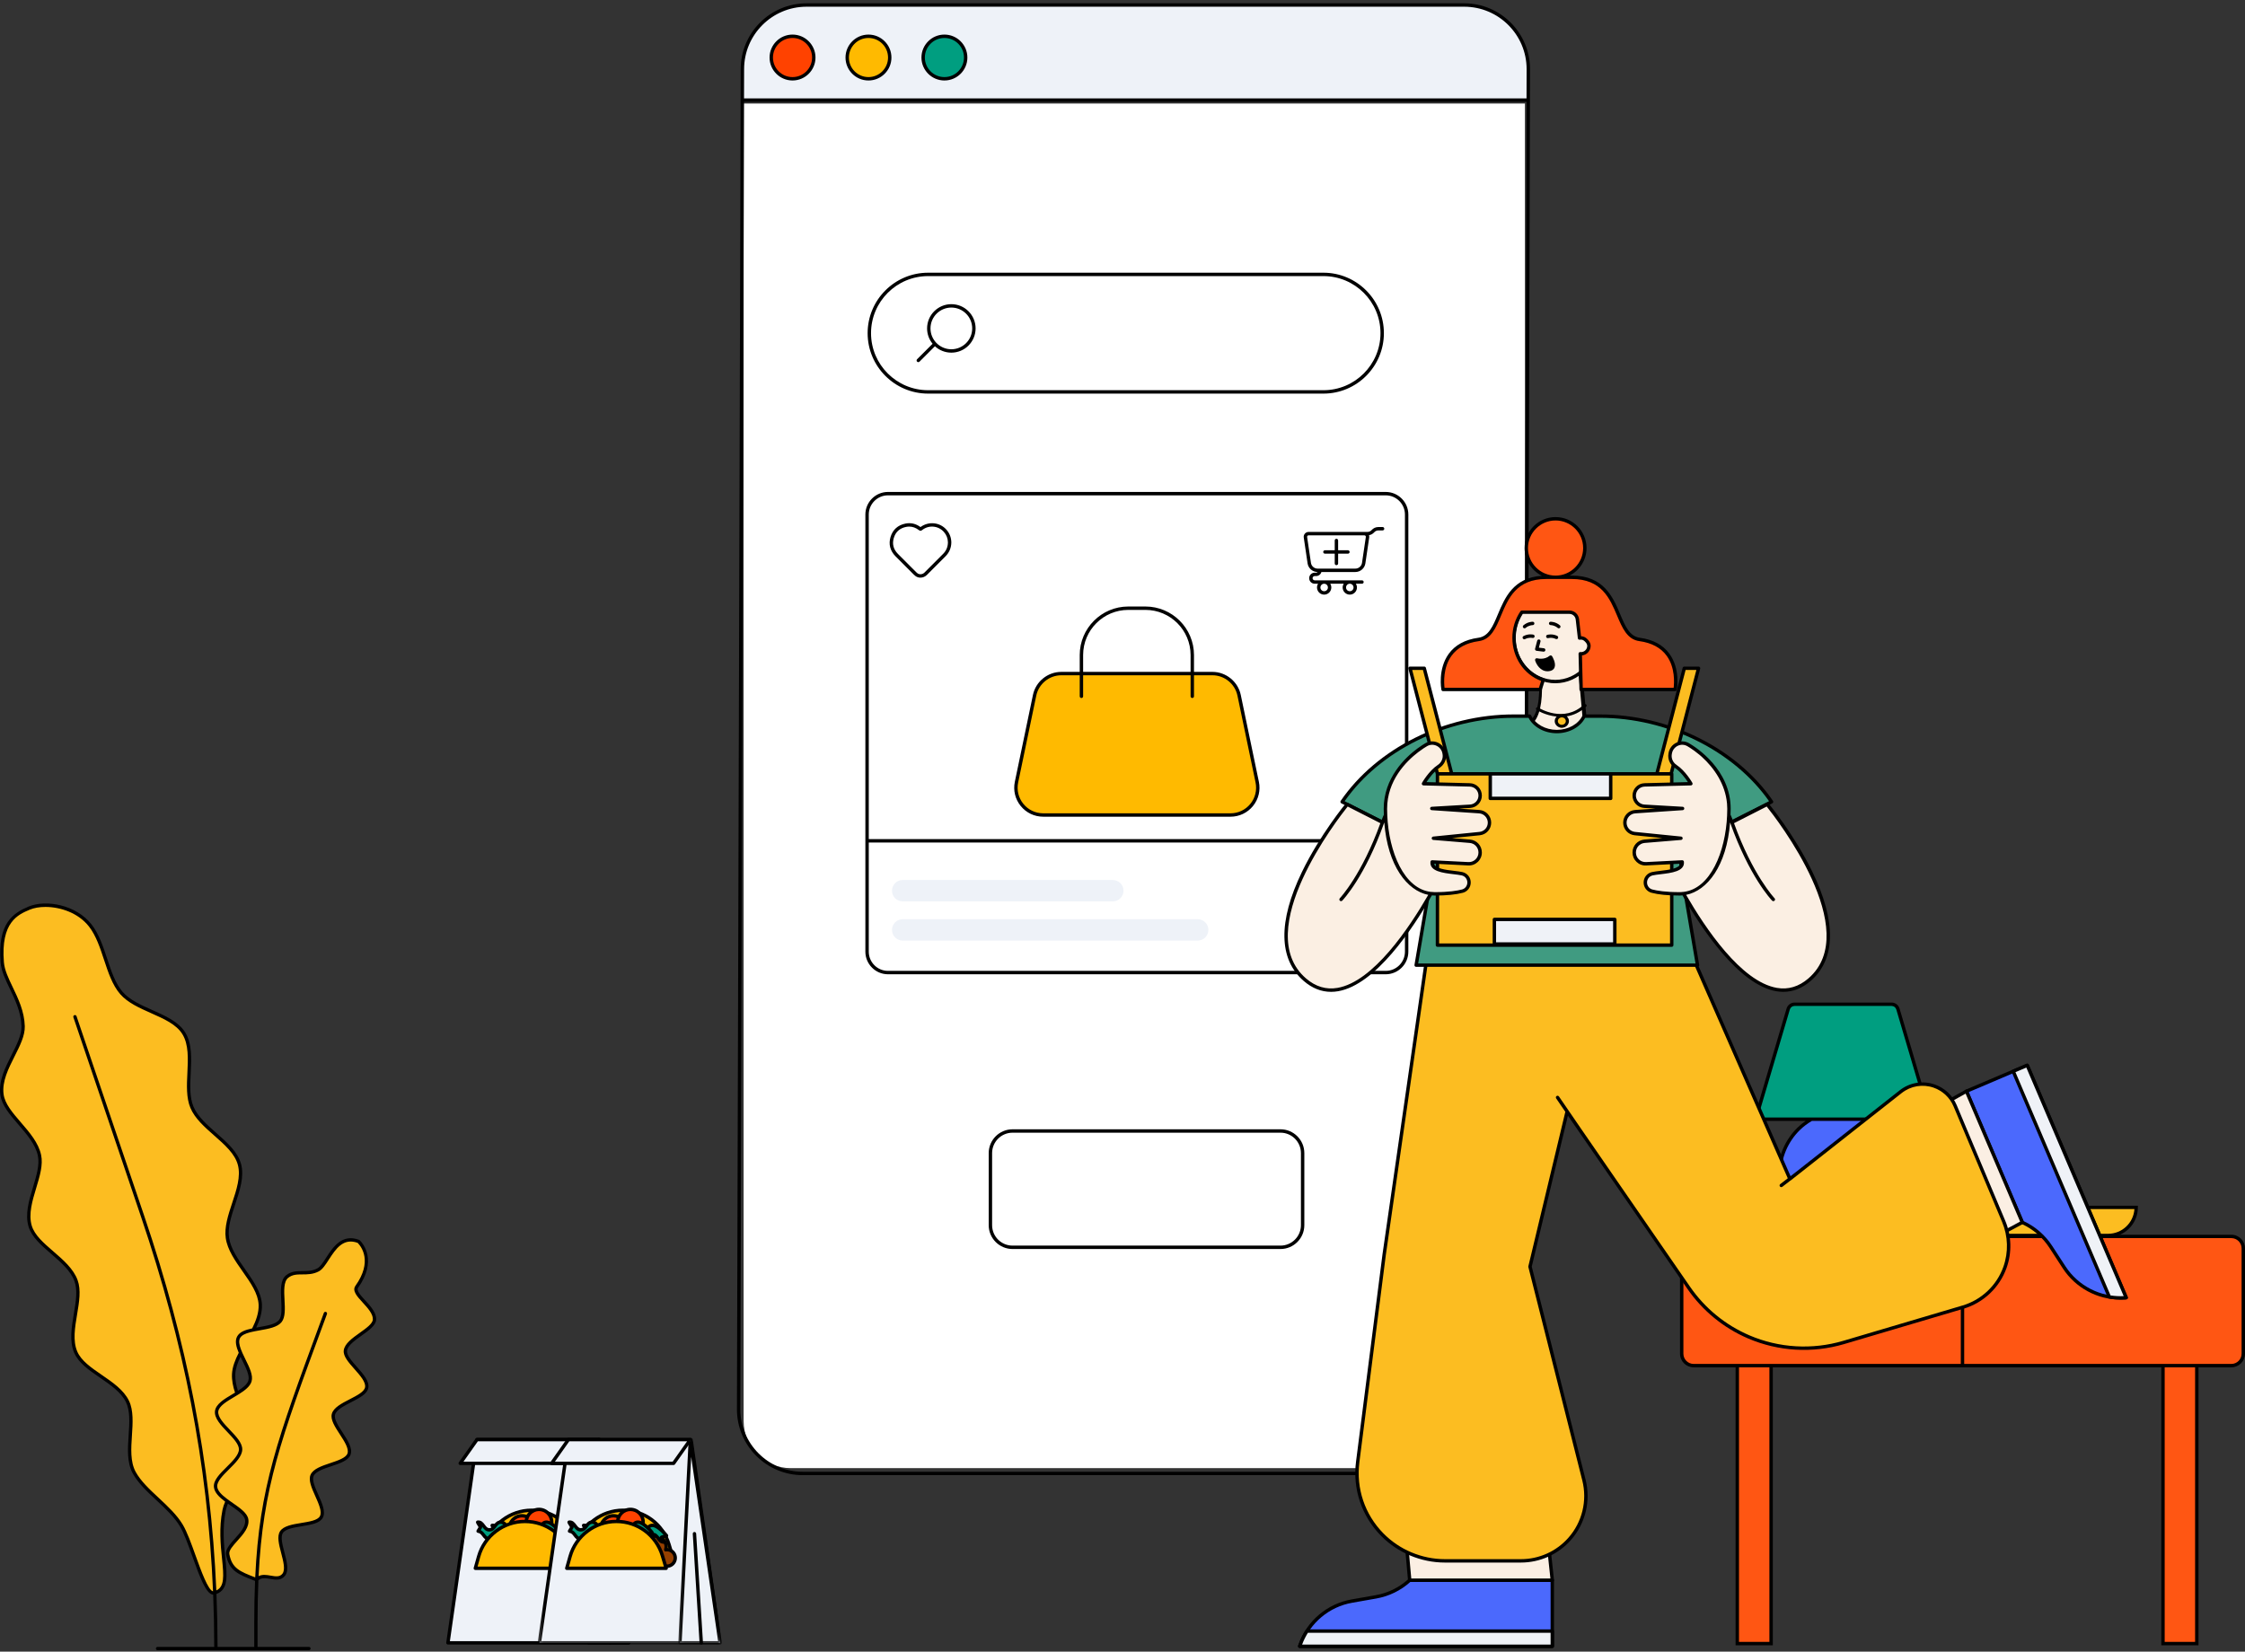 <svg width="477" height="351" viewBox="0 0 477 351" fill="none" xmlns="http://www.w3.org/2000/svg">
<rect x="0" y="0" width="477" height="351" fill="#333333" stroke="none"/>
<path d="M158 22H324V302C324 307.523 319.523 312 314 312H168C162.477 312 158 307.523 158 302V22Z" fill="white"/>
<path fill-rule="evenodd" clip-rule="evenodd" d="M311.097 1.065H171.368C163.84 1.065 157.739 7.166 157.739 14.693L157.72 21.276H324.706L324.725 14.693C324.725 7.166 318.623 1.065 311.097 1.065Z" fill="#EEF2F8"/>
<path fill-rule="evenodd" clip-rule="evenodd" d="M172.909 12.227C172.909 14.722 170.885 16.744 168.39 16.744C165.896 16.744 163.873 14.722 163.873 12.227C163.873 9.731 165.896 7.709 168.39 7.709C170.885 7.709 172.909 9.731 172.909 12.227Z" fill="#FF4200"/>
<path fill-rule="evenodd" clip-rule="evenodd" d="M189.044 12.227C189.044 14.722 187.021 16.744 184.526 16.744C182.031 16.744 180.008 14.722 180.008 12.227C180.008 9.731 182.031 7.709 184.526 7.709C187.021 7.709 189.044 9.731 189.044 12.227Z" fill="#FFBA00"/>
<path fill-rule="evenodd" clip-rule="evenodd" d="M205.18 12.227C205.18 14.722 203.157 16.744 200.662 16.744C198.167 16.744 196.144 14.722 196.144 12.227C196.144 9.731 198.167 7.709 200.662 7.709C203.157 7.709 205.18 9.731 205.18 12.227Z" fill="#009E80"/>
<path fill-rule="evenodd" clip-rule="evenodd" d="M200.662 16.383C198.37 16.383 196.505 14.519 196.505 12.227C196.505 9.934 198.37 8.07 200.662 8.07C202.954 8.07 204.819 9.934 204.819 12.227C204.819 14.519 202.954 16.383 200.662 16.383ZM200.662 7.348C197.972 7.348 195.783 9.537 195.783 12.227C195.783 14.917 197.972 17.105 200.662 17.105C203.353 17.105 205.541 14.917 205.541 12.227C205.541 9.537 203.353 7.348 200.662 7.348ZM184.526 16.383C182.234 16.383 180.369 14.519 180.369 12.227C180.369 9.934 182.234 8.07 184.526 8.07C186.818 8.07 188.683 9.934 188.683 12.227C188.683 14.519 186.818 16.383 184.526 16.383ZM184.526 7.348C181.836 7.348 179.647 9.537 179.647 12.227C179.647 14.917 181.836 17.105 184.526 17.105C187.216 17.105 189.405 14.917 189.405 12.227C189.405 9.537 187.216 7.348 184.526 7.348ZM168.39 16.383C166.098 16.383 164.234 14.519 164.234 12.227C164.234 9.934 166.098 8.07 168.39 8.07C170.682 8.07 172.547 9.934 172.547 12.227C172.547 14.519 170.682 16.383 168.39 16.383ZM168.39 7.348C165.7 7.348 163.512 9.537 163.512 12.227C163.512 14.917 165.7 17.105 168.39 17.105C171.08 17.105 173.269 14.917 173.269 12.227C173.269 9.537 171.08 7.348 168.39 7.348ZM158.082 20.915L158.101 14.693C158.101 7.378 164.052 1.426 171.368 1.426H311.097C318.411 1.426 324.364 7.378 324.364 14.693L324.345 20.915H158.082ZM323.564 299.501C323.564 306.817 317.613 312.768 310.297 312.768H170.568C163.253 312.768 157.301 306.817 157.301 299.502L158.08 21.637H324.343L323.564 299.501ZM311.097 0.704H171.368C163.653 0.704 157.378 6.98 157.378 14.693L157.358 21.637L156.579 299.501C156.579 307.215 162.855 313.49 170.568 313.49H310.297C318.011 313.49 324.286 307.215 324.286 299.502L325.086 14.693C325.086 6.98 318.81 0.704 311.097 0.704Z" fill="black"/>
<path fill-rule="evenodd" clip-rule="evenodd" d="M191.796 191.554H236.443C237.696 191.554 238.713 190.538 238.713 189.284C238.713 188.03 237.696 187.013 236.443 187.013H191.796C190.542 187.013 189.525 188.03 189.525 189.284C189.525 190.538 190.542 191.554 191.796 191.554ZM191.796 199.885H254.479C255.732 199.885 256.749 198.868 256.749 197.614C256.749 196.361 255.732 195.344 254.479 195.344H191.796C190.542 195.344 189.526 196.361 189.526 197.614C189.526 198.868 190.542 199.885 191.796 199.885Z" fill="#EEF2F8"/>
<path fill-rule="evenodd" clip-rule="evenodd" d="M184.589 109.351C184.589 107.098 186.422 105.266 188.675 105.266H294.426C296.679 105.266 298.512 107.098 298.512 109.351V178.325H184.589V109.351ZM183.867 178.693V202.238C183.867 204.889 186.024 207.046 188.675 207.046H294.426C297.077 207.046 299.234 204.889 299.234 202.238V109.351C299.234 106.7 297.077 104.544 294.426 104.544H188.675C186.024 104.544 183.867 106.7 183.867 109.351V178.679C183.867 178.681 183.867 178.683 183.867 178.686C183.867 178.688 183.867 178.691 183.867 178.693ZM184.589 179.047H298.512V202.238C298.512 204.491 296.679 206.324 294.426 206.324H188.675C186.422 206.324 184.589 204.491 184.589 202.238V179.047Z" fill="black"/>
<path fill-rule="evenodd" clip-rule="evenodd" d="M257.6 143.144H225.502C222.755 143.144 220.385 145.072 219.824 147.761L215.978 166.217C215.227 169.819 217.976 173.2 221.655 173.2H261.447C265.126 173.2 267.875 169.819 267.125 166.217L263.278 147.761C262.718 145.072 260.347 143.144 257.6 143.144Z" fill="#FFBA00"/>
<path fill-rule="evenodd" clip-rule="evenodd" d="M252.967 147.976C252.967 148.175 253.129 148.337 253.328 148.337C253.528 148.337 253.689 148.175 253.689 147.976V143.505H257.6C260.163 143.505 262.401 145.326 262.924 147.834L266.771 166.291C267.106 167.9 266.704 169.555 265.667 170.831C264.629 172.107 263.091 172.839 261.446 172.839H221.655C220.011 172.839 218.473 172.107 217.435 170.831C216.398 169.555 215.996 167.9 216.331 166.291L220.177 147.834C220.701 145.326 222.94 143.505 225.502 143.505H229.412V147.976C229.412 148.175 229.574 148.337 229.773 148.337C229.972 148.337 230.134 148.175 230.134 147.976V143.505H252.967V147.976ZM253.689 142.783V139.206C253.689 133.519 249.062 128.891 243.374 128.891H239.727C234.039 128.891 229.412 133.519 229.412 139.206V142.783H225.502C222.599 142.783 220.063 144.846 219.47 147.687L215.624 166.143C215.244 167.967 215.7 169.842 216.875 171.287C218.051 172.732 219.792 173.561 221.655 173.561H261.446C263.309 173.561 265.051 172.732 266.226 171.287C267.402 169.842 267.857 167.967 267.478 166.143L263.631 147.687C263.039 144.846 260.503 142.783 257.6 142.783H253.689ZM230.134 142.783H252.967V139.206C252.967 133.917 248.664 129.613 243.374 129.613H239.727C234.437 129.613 230.134 133.917 230.134 139.206V142.783Z" fill="black"/>
<path fill-rule="evenodd" clip-rule="evenodd" d="M101.347 305.933L95.174 349.126H133.577L127.404 305.933H101.347Z" fill="#EEF2F8"/>
<path fill-rule="evenodd" clip-rule="evenodd" d="M95.59 348.765H133.16L127.09 306.294H101.66L95.59 348.765ZM133.576 349.487H95.174C95.069 349.487 94.969 349.441 94.901 349.362C94.832 349.283 94.801 349.178 94.816 349.075L100.989 305.882C101.015 305.703 101.167 305.572 101.347 305.572H127.404C127.583 305.572 127.736 305.703 127.761 305.882L133.934 349.075C133.949 349.178 133.918 349.283 133.849 349.362C133.781 349.441 133.681 349.487 133.576 349.487Z" fill="black"/>
<path fill-rule="evenodd" clip-rule="evenodd" d="M123.69 310.98H97.778L101.347 305.933H127.258L123.69 310.98Z" fill="#EEF2F8"/>
<path fill-rule="evenodd" clip-rule="evenodd" d="M98.475 310.619H123.503L126.562 306.294H101.533L98.475 310.619ZM123.69 311.341H97.778C97.643 311.341 97.519 311.266 97.457 311.146C97.395 311.026 97.405 310.882 97.483 310.772L101.052 305.724C101.12 305.629 101.229 305.572 101.347 305.572H127.258C127.393 305.572 127.518 305.647 127.58 305.767C127.642 305.887 127.632 306.031 127.554 306.142L123.984 311.189C123.917 311.284 123.807 311.341 123.69 311.341Z" fill="black"/>
<path fill-rule="evenodd" clip-rule="evenodd" d="M127.258 305.933L125.04 349.126H133.576L127.258 305.933Z" fill="#EEF2F8"/>
<path fill-rule="evenodd" clip-rule="evenodd" d="M125.421 348.765H133.159L127.432 309.608L125.421 348.765ZM133.577 349.487H125.041C124.942 349.487 124.847 349.446 124.779 349.375C124.711 349.303 124.675 349.206 124.681 349.108L126.899 305.914C126.908 305.729 127.057 305.581 127.242 305.573C127.419 305.556 127.589 305.696 127.617 305.88L133.934 349.074C133.949 349.177 133.919 349.282 133.85 349.362C133.781 349.441 133.681 349.487 133.577 349.487Z" fill="black"/>
<path fill-rule="evenodd" clip-rule="evenodd" d="M129.573 349.487C129.384 349.487 129.226 349.34 129.214 349.148L127.767 325.952C127.754 325.754 127.905 325.583 128.105 325.57C128.298 325.556 128.475 325.708 128.487 325.908L129.934 349.103C129.947 349.302 129.796 349.473 129.597 349.486C129.589 349.487 129.581 349.487 129.573 349.487Z" fill="black"/>
<path fill-rule="evenodd" clip-rule="evenodd" d="M123.53 330.908H102.407L103.111 328.402C104.349 323.997 108.367 320.952 112.943 320.952C117.452 320.952 121.428 323.91 122.725 328.227L123.53 330.908Z" fill="#FFBA00"/>
<path fill-rule="evenodd" clip-rule="evenodd" d="M102.884 330.547H123.044L122.379 328.331C121.118 324.133 117.327 321.313 112.944 321.313C108.548 321.313 104.648 324.268 103.459 328.501L102.884 330.547ZM123.529 331.269H102.407C102.295 331.269 102.188 331.216 102.119 331.126C102.051 331.037 102.029 330.92 102.059 330.811L102.763 328.306C104.04 323.762 108.226 320.591 112.944 320.591C117.647 320.591 121.717 323.618 123.07 328.124L123.875 330.804C123.908 330.914 123.887 331.032 123.819 331.124C123.75 331.215 123.644 331.269 123.529 331.269Z" fill="black"/>
<path fill-rule="evenodd" clip-rule="evenodd" d="M113.611 324.824C113.611 326.318 112.4 327.529 110.906 327.529C109.413 327.529 108.202 326.318 108.202 324.824C108.202 323.331 109.413 322.12 110.906 322.12C112.4 322.12 113.611 323.331 113.611 324.824Z" fill="#FF4200"/>
<path fill-rule="evenodd" clip-rule="evenodd" d="M110.906 322.481C109.614 322.481 108.563 323.533 108.563 324.824C108.563 326.117 109.614 327.168 110.906 327.168C112.198 327.168 113.25 326.117 113.25 324.824C113.25 323.533 112.198 322.481 110.906 322.481ZM110.906 327.89C109.215 327.89 107.841 326.515 107.841 324.824C107.841 323.134 109.215 321.759 110.906 321.759C112.596 321.759 113.972 323.134 113.972 324.824C113.972 326.515 112.596 327.89 110.906 327.89Z" fill="black"/>
<path fill-rule="evenodd" clip-rule="evenodd" d="M117.228 323.472C117.228 324.965 116.017 326.176 114.523 326.176C113.029 326.176 111.818 324.965 111.818 323.472C111.818 321.978 113.029 320.767 114.523 320.767C116.017 320.767 117.228 321.978 117.228 323.472Z" fill="#FF4200"/>
<path fill-rule="evenodd" clip-rule="evenodd" d="M114.523 321.128C113.231 321.128 112.179 322.179 112.179 323.472C112.179 324.764 113.231 325.815 114.523 325.815C115.815 325.815 116.867 324.764 116.867 323.472C116.867 322.179 115.815 321.128 114.523 321.128ZM114.523 326.537C112.832 326.537 111.457 325.162 111.457 323.472C111.457 321.782 112.832 320.406 114.523 320.406C116.213 320.406 117.589 321.782 117.589 323.472C117.589 325.162 116.213 326.537 114.523 326.537Z" fill="black"/>
<path fill-rule="evenodd" clip-rule="evenodd" d="M122.285 329.32C122.192 329.32 122.103 329.334 122.013 329.348C122.073 329.145 122.115 328.934 122.115 328.711C122.115 327.459 121.1 326.445 119.848 326.445C119.562 326.445 119.289 326.504 119.036 326.601C119.157 326.406 119.231 326.177 119.231 325.931C119.231 325.227 118.66 324.655 117.956 324.655C117.252 324.655 116.681 325.227 116.681 325.931C116.681 326.634 117.252 327.204 117.956 327.204C118.034 327.204 118.111 327.196 118.185 327.182C117.814 327.586 117.582 328.119 117.582 328.711C117.582 329.964 118.597 330.978 119.848 330.978C120.095 330.978 120.327 330.929 120.549 330.856C120.539 330.93 120.526 331.003 120.526 331.079C120.526 332.05 121.314 332.837 122.285 332.837C123.257 332.837 124.044 332.05 124.044 331.079C124.044 330.108 123.257 329.32 122.285 329.32Z" fill="#954000"/>
<path fill-rule="evenodd" clip-rule="evenodd" d="M120.549 330.494C120.632 330.494 120.714 330.523 120.779 330.577C120.875 330.657 120.923 330.78 120.907 330.903C120.895 330.99 120.887 331.033 120.887 331.078C120.887 331.849 121.514 332.476 122.285 332.476C123.056 332.476 123.683 331.849 123.683 331.078C123.683 330.307 123.056 329.68 122.285 329.68C122.211 329.68 122.14 329.693 122.069 329.704C121.942 329.724 121.823 329.678 121.741 329.585C121.659 329.492 121.631 329.363 121.667 329.245C121.726 329.044 121.753 328.875 121.753 328.711C121.753 327.436 120.465 326.436 119.165 326.937C119.021 326.993 118.856 326.95 118.757 326.83C118.658 326.711 118.647 326.542 118.728 326.41C118.821 326.26 118.869 326.098 118.869 325.93C118.869 325.425 118.459 325.016 117.956 325.016C117.452 325.016 117.042 325.425 117.042 325.93C117.042 326.49 117.584 326.925 118.122 326.826C118.271 326.802 118.427 326.872 118.502 327.008C118.577 327.143 118.556 327.312 118.451 327.426C118.123 327.781 117.943 328.238 117.943 328.711C117.943 329.761 118.797 330.616 119.848 330.616C120.03 330.616 120.222 330.582 120.437 330.512C120.474 330.5 120.511 330.494 120.549 330.494ZM122.285 333.198C121.196 333.198 120.295 332.372 120.178 331.315C118.564 331.544 117.221 330.269 117.221 328.711C117.221 328.288 117.324 327.876 117.518 327.506C116.828 327.314 116.32 326.68 116.32 325.93C116.32 325.028 117.054 324.294 117.956 324.294C118.858 324.294 119.591 325.028 119.591 325.93C119.591 325.986 119.588 326.042 119.582 326.097C121.13 325.935 122.475 327.173 122.475 328.711C122.475 328.794 122.47 328.879 122.46 328.966C123.547 329.055 124.405 329.968 124.405 331.078C124.405 332.248 123.454 333.198 122.285 333.198Z" fill="black"/>
<path fill-rule="evenodd" clip-rule="evenodd" d="M105.166 325.25C105.166 325.113 104.487 324.17 104.579 324.159C105.79 324.022 105.835 325.793 107.05 325.793C108.265 325.793 108.265 324.157 109.481 324.157C110.695 324.157 110.695 325.793 111.911 325.793C113.125 325.793 113.125 324.157 114.34 324.157C115.556 324.157 115.556 325.793 116.771 325.793C117.989 325.793 117.989 324.157 119.206 324.157C120.422 324.157 122.185 326.334 122.185 326.334C122.185 326.471 121.086 326.592 121.099 326.729C121.154 327.282 121.773 327.69 121.681 327.701C120.469 327.838 120.424 326.067 119.209 326.067C117.994 326.067 117.994 327.703 116.779 327.703C115.564 327.703 115.564 326.067 114.35 326.067C113.135 326.067 113.135 327.703 111.92 327.703C110.703 327.703 110.703 326.067 109.487 326.067C108.271 326.067 108.271 327.703 107.054 327.703C105.837 327.703 105.874 326.204 104.661 326.07L105.166 325.25Z" fill="#009E80"/>
<path fill-rule="evenodd" clip-rule="evenodd" d="M114.35 325.706C115.138 325.706 115.535 326.24 115.854 326.67C116.172 327.099 116.373 327.342 116.779 327.342C117.185 327.342 117.385 327.1 117.704 326.67C118.023 326.24 118.419 325.706 119.209 325.706C119.987 325.706 120.393 326.256 120.718 326.696C120.725 326.705 120.731 326.713 120.737 326.722C120.731 326.375 121.097 326.288 121.557 326.18C121.562 326.178 121.567 326.178 121.573 326.176C120.883 325.42 119.85 324.518 119.206 324.518C118.798 324.518 118.598 324.761 118.278 325.191C117.959 325.62 117.561 326.154 116.771 326.154C115.982 326.154 115.586 325.62 115.266 325.191C114.947 324.761 114.747 324.518 114.34 324.518C113.935 324.518 113.734 324.761 113.415 325.191C113.096 325.619 112.7 326.154 111.911 326.154C111.121 326.154 110.724 325.62 110.406 325.191C110.087 324.761 109.887 324.518 109.481 324.518C109.074 324.518 108.874 324.761 108.555 325.191C108.237 325.62 107.839 326.154 107.05 326.154C106.272 326.154 105.867 325.604 105.541 325.164C105.529 325.148 105.517 325.133 105.506 325.117C105.522 325.165 105.527 325.207 105.527 325.25C105.527 325.318 105.509 325.383 105.474 325.44L105.218 325.853C105.641 326.049 105.903 326.399 106.124 326.694C106.436 327.108 106.632 327.342 107.054 327.342C107.461 327.342 107.661 327.1 107.98 326.67C108.3 326.24 108.698 325.706 109.487 325.706C110.277 325.706 110.674 326.24 110.993 326.669C111.313 327.099 111.513 327.342 111.92 327.342C112.326 327.342 112.526 327.1 112.845 326.67C113.163 326.24 113.561 325.706 114.35 325.706ZM121.547 328.069C120.835 328.069 120.45 327.55 120.137 327.125C119.819 326.693 119.603 326.428 119.209 326.428C118.803 326.428 118.602 326.672 118.283 327.101C117.965 327.529 117.568 328.064 116.779 328.064C115.989 328.064 115.593 327.529 115.274 327.1C114.956 326.671 114.755 326.428 114.35 326.428C113.943 326.428 113.743 326.671 113.425 327.1C113.106 327.529 112.709 328.064 111.92 328.064C111.13 328.064 110.733 327.529 110.414 327.1C110.095 326.671 109.894 326.428 109.487 326.428C109.08 326.428 108.88 326.672 108.56 327.101C108.241 327.529 107.844 328.064 107.054 328.064C106.252 328.064 105.861 327.545 105.548 327.128C105.244 326.724 105.038 326.474 104.621 326.429C104.498 326.415 104.391 326.339 104.337 326.228C104.282 326.117 104.288 325.986 104.353 325.88L104.76 325.222C104.7 325.118 104.61 324.974 104.548 324.874C104.237 324.375 104.142 324.224 104.247 324.007C104.3 323.896 104.415 323.815 104.537 323.8C105.374 323.717 105.784 324.277 106.122 324.735C106.441 325.167 106.656 325.432 107.05 325.432C107.457 325.432 107.657 325.189 107.976 324.759C108.294 324.33 108.692 323.796 109.481 323.796C110.269 323.796 110.666 324.33 110.986 324.759C111.304 325.189 111.504 325.432 111.911 325.432C112.316 325.432 112.517 325.189 112.836 324.759C113.155 324.33 113.551 323.796 114.34 323.796C115.13 323.796 115.527 324.331 115.846 324.759C116.164 325.189 116.366 325.432 116.771 325.432C117.179 325.432 117.379 325.189 117.699 324.759C118.018 324.33 118.416 323.796 119.206 323.796C120.555 323.796 122.274 325.87 122.466 326.108C122.518 326.171 122.546 326.252 122.546 326.334C122.546 326.689 122.201 326.77 121.723 326.883C121.669 326.895 121.602 326.911 121.537 326.927C121.625 327.092 121.766 327.238 121.855 327.329C121.963 327.44 122.111 327.591 122.03 327.817C121.984 327.946 121.859 328.043 121.723 328.06C121.661 328.066 121.603 328.069 121.547 328.069Z" fill="black"/>
<path fill-rule="evenodd" clip-rule="evenodd" d="M102.085 324.571C102.085 324.433 101.406 323.489 101.498 323.479C102.709 323.342 102.754 325.113 103.969 325.113C105.184 325.113 105.184 323.476 106.399 323.476C107.614 323.476 107.614 325.113 108.829 325.113C110.044 325.113 110.044 323.476 111.259 323.476C112.475 323.476 112.475 325.113 113.691 325.113C114.908 325.113 114.908 323.476 116.124 323.476C117.341 323.476 119.105 325.655 119.105 325.655C119.105 325.792 118.005 325.913 118.018 326.049C118.073 326.603 118.691 327.012 118.6 327.022C117.387 327.16 117.343 325.388 116.128 325.388C114.913 325.388 114.913 327.024 113.697 327.024C112.483 327.024 112.483 325.388 111.268 325.388C110.053 325.388 110.053 327.024 108.838 327.024C107.622 327.024 107.622 325.388 106.406 325.388C105.189 325.388 105.189 327.024 103.972 327.024C102.755 327.024 102.792 325.525 101.579 325.391L102.085 324.571Z" fill="#009E80"/>
<path fill-rule="evenodd" clip-rule="evenodd" d="M111.269 325.027C112.058 325.027 112.455 325.561 112.774 325.991C113.092 326.421 113.293 326.663 113.698 326.663C114.105 326.663 114.305 326.42 114.624 325.991C114.943 325.561 115.339 325.027 116.129 325.027C116.906 325.027 117.312 325.576 117.638 326.017L117.657 326.043C117.65 325.695 118.016 325.609 118.477 325.5C118.482 325.499 118.487 325.498 118.493 325.497C117.803 324.74 116.769 323.837 116.125 323.837C115.718 323.837 115.518 324.081 115.198 324.51C114.879 324.94 114.481 325.474 113.691 325.474C112.901 325.474 112.505 324.94 112.185 324.51C111.866 324.081 111.666 323.837 111.259 323.837C110.854 323.837 110.653 324.081 110.334 324.51C110.015 324.94 109.619 325.474 108.83 325.474C108.04 325.474 107.643 324.94 107.325 324.51C107.006 324.081 106.806 323.837 106.4 323.837C105.993 323.837 105.793 324.081 105.474 324.51C105.156 324.94 104.758 325.474 103.969 325.474C103.191 325.474 102.786 324.925 102.461 324.484C102.448 324.468 102.436 324.452 102.425 324.436C102.441 324.486 102.446 324.527 102.446 324.571C102.446 324.638 102.428 324.704 102.393 324.761L102.137 325.174C102.56 325.37 102.822 325.719 103.043 326.014C103.355 326.429 103.551 326.663 103.973 326.663C104.38 326.663 104.58 326.42 104.899 325.991C105.219 325.561 105.617 325.027 106.406 325.027C107.196 325.027 107.593 325.561 107.912 325.991C108.232 326.42 108.432 326.663 108.839 326.663C109.245 326.663 109.445 326.42 109.764 325.991C110.082 325.561 110.48 325.027 111.269 325.027ZM118.466 327.391C117.754 327.391 117.37 326.871 117.057 326.446C116.737 326.014 116.522 325.749 116.129 325.749C115.723 325.749 115.522 325.992 115.204 326.421C114.885 326.851 114.488 327.385 113.698 327.385C112.909 327.385 112.512 326.851 112.194 326.422C111.875 325.992 111.675 325.749 111.269 325.749C110.862 325.749 110.662 325.992 110.344 326.422C110.025 326.851 109.628 327.385 108.839 327.385C108.049 327.385 107.652 326.851 107.333 326.422C107.013 325.992 106.813 325.749 106.406 325.749C105.999 325.749 105.799 325.992 105.479 326.422C105.16 326.851 104.763 327.385 103.973 327.385C103.171 327.385 102.78 326.866 102.467 326.448C102.163 326.045 101.957 325.795 101.54 325.749C101.417 325.736 101.31 325.66 101.256 325.549C101.201 325.437 101.207 325.306 101.272 325.201L101.679 324.543C101.619 324.437 101.528 324.292 101.466 324.193C101.155 323.693 101.061 323.542 101.167 323.326C101.221 323.214 101.336 323.134 101.459 323.12C102.281 323.024 102.703 323.598 103.041 324.055C103.36 324.487 103.576 324.752 103.969 324.752C104.376 324.752 104.576 324.509 104.895 324.079C105.213 323.65 105.611 323.115 106.4 323.115C107.188 323.115 107.585 323.65 107.905 324.079C108.223 324.509 108.423 324.752 108.83 324.752C109.235 324.752 109.436 324.509 109.755 324.079C110.074 323.65 110.47 323.115 111.259 323.115C112.049 323.115 112.446 323.65 112.765 324.079C113.084 324.509 113.285 324.752 113.691 324.752C114.099 324.752 114.299 324.509 114.618 324.079C114.938 323.65 115.336 323.115 116.125 323.115C117.475 323.115 119.194 325.191 119.386 325.428C119.438 325.492 119.466 325.572 119.466 325.655C119.466 326.009 119.121 326.09 118.642 326.204C118.589 326.216 118.521 326.232 118.455 326.248C118.544 326.413 118.686 326.559 118.775 326.651C118.883 326.761 119.03 326.913 118.949 327.139C118.903 327.267 118.779 327.365 118.642 327.381C118.581 327.387 118.522 327.391 118.466 327.391Z" fill="black"/>
<path fill-rule="evenodd" clip-rule="evenodd" d="M122.115 333.282H100.993L101.697 330.777C102.934 326.371 106.952 323.326 111.529 323.326C116.038 323.326 120.014 326.283 121.31 330.601L122.115 333.282Z" fill="#FFBA00"/>
<path fill-rule="evenodd" clip-rule="evenodd" d="M101.47 332.921H121.63L120.965 330.705C119.704 326.507 115.912 323.687 111.529 323.687C107.134 323.687 103.234 326.643 102.044 330.875L101.47 332.921ZM122.115 333.643H100.993C100.88 333.643 100.773 333.591 100.705 333.5C100.637 333.411 100.615 333.294 100.645 333.185L101.349 330.68C102.626 326.136 106.812 322.965 111.529 322.965C116.233 322.965 120.303 325.992 121.656 330.498L122.46 333.178C122.493 333.288 122.472 333.406 122.404 333.498C122.336 333.589 122.229 333.643 122.115 333.643Z" fill="black"/>
<path fill-rule="evenodd" clip-rule="evenodd" d="M146.832 305.933H120.774L114.601 349.126H153.004L146.832 305.933Z" fill="#EEF2F8"/>
<mask id="mask0_10_5820" style="mask-type:alpha" maskUnits="userSpaceOnUse" x="114" y="305" width="40" height="45">
<path fill-rule="evenodd" clip-rule="evenodd" d="M114.24 305.572H153.365V349.487H114.24V305.572Z" fill="white"/>
</mask>
<g mask="url(#mask0_10_5820)">
<path fill-rule="evenodd" clip-rule="evenodd" d="M115.017 348.765H152.588L146.519 306.294H121.087L115.017 348.765ZM153.004 349.487H114.601C114.496 349.487 114.397 349.441 114.328 349.362C114.26 349.283 114.229 349.178 114.244 349.075L120.417 305.882C120.443 305.703 120.595 305.572 120.775 305.572H146.832C147.012 305.572 147.164 305.703 147.19 305.882L153.362 349.075C153.377 349.178 153.346 349.283 153.277 349.362C153.209 349.441 153.109 349.487 153.004 349.487Z" fill="black"/>
</g>
<path fill-rule="evenodd" clip-rule="evenodd" d="M143.118 310.98H117.205L120.775 305.933H146.686L143.118 310.98Z" fill="#EEF2F8"/>
<path fill-rule="evenodd" clip-rule="evenodd" d="M117.903 310.619H142.931L145.99 306.294H120.961L117.903 310.619ZM143.118 311.341H117.205C117.071 311.341 116.947 311.266 116.885 311.146C116.823 311.026 116.833 310.882 116.911 310.772L120.479 305.724C120.547 305.629 120.657 305.572 120.775 305.572H146.686C146.821 305.572 146.946 305.647 147.008 305.767C147.07 305.887 147.06 306.031 146.982 306.142L143.413 311.189C143.345 311.284 143.235 311.341 143.118 311.341Z" fill="black"/>
<path fill-rule="evenodd" clip-rule="evenodd" d="M146.686 305.933L144.468 349.126H153.004L146.686 305.933Z" fill="#EEF2F8"/>
<mask id="mask1_10_5820" style="mask-type:alpha" maskUnits="userSpaceOnUse" x="144" y="305" width="10" height="45">
<path fill-rule="evenodd" clip-rule="evenodd" d="M144.108 305.571H153.365V349.487H144.108V305.571Z" fill="white"/>
</mask>
<g mask="url(#mask1_10_5820)">
<path fill-rule="evenodd" clip-rule="evenodd" d="M144.848 348.765H152.586L146.859 309.608L144.848 348.765ZM153.004 349.487H144.468C144.369 349.487 144.274 349.446 144.206 349.375C144.138 349.303 144.102 349.206 144.108 349.108L146.326 305.914C146.335 305.729 146.484 305.581 146.669 305.573C146.859 305.556 147.017 305.696 147.044 305.88L153.361 349.074C153.376 349.177 153.346 349.282 153.277 349.362C153.208 349.441 153.108 349.487 153.004 349.487Z" fill="black"/>
</g>
<path fill-rule="evenodd" clip-rule="evenodd" d="M149.001 349.487C148.811 349.487 148.653 349.34 148.641 349.148L147.194 325.952C147.181 325.754 147.333 325.583 147.532 325.57C147.722 325.556 147.902 325.708 147.915 325.908L149.362 349.103C149.375 349.302 149.223 349.473 149.024 349.486C149.016 349.487 149.009 349.487 149.001 349.487Z" fill="black"/>
<path fill-rule="evenodd" clip-rule="evenodd" d="M142.957 330.908H121.835L122.539 328.402C123.777 323.997 127.794 320.952 132.371 320.952C136.88 320.952 140.855 323.91 142.152 328.227L142.957 330.908Z" fill="#FFBA00"/>
<path fill-rule="evenodd" clip-rule="evenodd" d="M122.311 330.547H142.472L141.806 328.331C140.546 324.133 136.754 321.313 132.371 321.313C127.975 321.313 124.075 324.268 122.886 328.501L122.311 330.547ZM142.957 331.269H121.835C121.722 331.269 121.615 331.216 121.547 331.126C121.479 331.037 121.456 330.92 121.487 330.811L122.191 328.306C123.467 323.762 127.653 320.591 132.371 320.591C137.075 320.591 141.144 323.618 142.497 328.124L143.303 330.804C143.336 330.914 143.315 331.032 143.247 331.124C143.178 331.215 143.072 331.269 142.957 331.269Z" fill="black"/>
<path fill-rule="evenodd" clip-rule="evenodd" d="M133.038 324.824C133.038 326.318 131.827 327.529 130.333 327.529C128.84 327.529 127.629 326.318 127.629 324.824C127.629 323.331 128.84 322.12 130.333 322.12C131.827 322.12 133.038 323.331 133.038 324.824Z" fill="#FF4200"/>
<path fill-rule="evenodd" clip-rule="evenodd" d="M130.333 322.481C129.041 322.481 127.99 323.533 127.99 324.824C127.99 326.117 129.041 327.168 130.333 327.168C131.626 327.168 132.677 326.117 132.677 324.824C132.677 323.533 131.626 322.481 130.333 322.481ZM130.333 327.89C128.643 327.89 127.268 326.515 127.268 324.824C127.268 323.134 128.643 321.759 130.333 321.759C132.024 321.759 133.399 323.134 133.399 324.824C133.399 326.515 132.024 327.89 130.333 327.89Z" fill="black"/>
<path fill-rule="evenodd" clip-rule="evenodd" d="M136.655 323.472C136.655 324.965 135.444 326.176 133.95 326.176C132.457 326.176 131.246 324.965 131.246 323.472C131.246 321.978 132.457 320.767 133.95 320.767C135.444 320.767 136.655 321.978 136.655 323.472Z" fill="#FF4200"/>
<path fill-rule="evenodd" clip-rule="evenodd" d="M133.95 321.128C132.658 321.128 131.607 322.179 131.607 323.472C131.607 324.764 132.658 325.815 133.95 325.815C135.243 325.815 136.294 324.764 136.294 323.472C136.294 322.179 135.243 321.128 133.95 321.128ZM133.95 326.537C132.26 326.537 130.885 325.162 130.885 323.472C130.885 321.782 132.26 320.406 133.95 320.406C135.64 320.406 137.016 321.782 137.016 323.472C137.016 325.162 135.64 326.537 133.95 326.537Z" fill="black"/>
<path fill-rule="evenodd" clip-rule="evenodd" d="M141.713 329.32C141.619 329.32 141.53 329.334 141.44 329.348C141.5 329.145 141.543 328.934 141.543 328.711C141.543 327.459 140.528 326.445 139.276 326.445C138.989 326.445 138.717 326.504 138.463 326.601C138.585 326.406 138.658 326.177 138.658 325.931C138.658 325.227 138.087 324.655 137.384 324.655C136.68 324.655 136.109 325.227 136.109 325.931C136.109 326.634 136.68 327.204 137.384 327.204C137.462 327.204 137.538 327.196 137.613 327.182C137.242 327.586 137.009 328.119 137.009 328.711C137.009 329.964 138.024 330.978 139.276 330.978C139.522 330.978 139.754 330.929 139.977 330.856C139.967 330.93 139.954 331.003 139.954 331.079C139.954 332.05 140.741 332.837 141.713 332.837C142.684 332.837 143.472 332.05 143.472 331.079C143.472 330.108 142.684 329.32 141.713 329.32Z" fill="#954000"/>
<path fill-rule="evenodd" clip-rule="evenodd" d="M139.977 330.494C140.059 330.494 140.141 330.522 140.206 330.577C140.302 330.655 140.351 330.777 140.335 330.9C140.322 330.998 140.315 331.037 140.315 331.078C140.315 331.849 140.942 332.476 141.713 332.476C142.484 332.476 143.111 331.849 143.111 331.078C143.111 330.307 142.484 329.68 141.713 329.68C141.639 329.68 141.568 329.693 141.497 329.704C141.372 329.724 141.251 329.678 141.169 329.585C141.087 329.492 141.059 329.363 141.094 329.245C141.154 329.042 141.182 328.873 141.182 328.711C141.182 327.436 139.891 326.436 138.593 326.937C138.448 326.993 138.283 326.95 138.185 326.83C138.086 326.71 138.075 326.541 138.157 326.409C138.249 326.261 138.297 326.099 138.297 325.93C138.297 325.425 137.887 325.016 137.384 325.016C136.88 325.016 136.471 325.425 136.471 325.93C136.471 326.49 137.01 326.926 137.55 326.826C137.703 326.802 137.855 326.872 137.93 327.007C138.005 327.143 137.984 327.312 137.879 327.426C137.551 327.782 137.371 328.238 137.371 328.711C137.371 329.761 138.225 330.616 139.276 330.616C139.46 330.616 139.647 330.583 139.865 330.512C139.902 330.5 139.939 330.494 139.977 330.494ZM141.713 333.198C140.624 333.198 139.723 332.372 139.606 331.315C138.006 331.544 136.648 330.269 136.649 328.711C136.649 328.288 136.752 327.877 136.947 327.506C136.256 327.314 135.749 326.68 135.749 325.93C135.749 325.028 136.482 324.294 137.384 324.294C138.286 324.294 139.019 325.028 139.019 325.93C139.019 325.986 139.016 326.042 139.01 326.097C140.562 325.935 141.904 327.173 141.904 328.711C141.904 328.794 141.899 328.88 141.889 328.966C142.976 329.056 143.833 329.969 143.833 331.078C143.833 332.248 142.882 333.198 141.713 333.198Z" fill="black"/>
<path fill-rule="evenodd" clip-rule="evenodd" d="M124.594 325.25C124.594 325.113 123.915 324.17 124.007 324.159C125.218 324.022 125.263 325.793 126.478 325.793C127.693 325.793 127.693 324.157 128.908 324.157C130.123 324.157 130.123 325.793 131.338 325.793C132.553 325.793 132.553 324.157 133.768 324.157C134.984 324.157 134.984 325.793 136.2 325.793C137.417 325.793 137.417 324.157 138.634 324.157C139.851 324.157 141.614 326.334 141.614 326.334C141.614 326.471 140.514 326.592 140.527 326.729C140.582 327.282 141.201 327.69 141.109 327.701C139.896 327.838 139.852 326.067 138.637 326.067C137.423 326.067 137.423 327.703 136.207 327.703C134.992 327.703 134.992 326.067 133.777 326.067C132.562 326.067 132.562 327.703 131.348 327.703C130.131 327.703 130.131 326.067 128.915 326.067C127.698 326.067 127.698 327.703 126.481 327.703C125.265 327.703 125.302 326.204 124.088 326.07L124.594 325.25Z" fill="#009E80"/>
<path fill-rule="evenodd" clip-rule="evenodd" d="M133.777 325.706C134.567 325.706 134.963 326.24 135.282 326.67C135.601 327.1 135.802 327.342 136.207 327.342C136.614 327.342 136.814 327.099 137.132 326.669C137.452 326.24 137.848 325.706 138.637 325.706C139.415 325.706 139.821 326.256 140.146 326.696C140.153 326.705 140.159 326.713 140.165 326.722C140.159 326.375 140.525 326.288 140.985 326.18C140.99 326.178 140.996 326.178 141.001 326.176C140.312 325.42 139.278 324.518 138.634 324.518C138.226 324.518 138.026 324.762 137.706 325.191C137.387 325.62 136.99 326.154 136.2 326.154C135.41 326.154 135.014 325.619 134.694 325.191C134.375 324.761 134.175 324.518 133.768 324.518C133.362 324.518 133.162 324.761 132.843 325.191C132.524 325.62 132.128 326.154 131.338 326.154C130.549 326.154 130.152 325.62 129.833 325.191C129.514 324.761 129.314 324.518 128.908 324.518C128.502 324.518 128.302 324.761 127.983 325.191C127.664 325.62 127.267 326.154 126.478 326.154C125.7 326.154 125.295 325.605 124.969 325.164C124.957 325.148 124.945 325.132 124.934 325.116C124.949 325.165 124.955 325.206 124.955 325.25C124.955 325.318 124.937 325.383 124.901 325.44L124.646 325.853C125.068 326.049 125.33 326.399 125.552 326.694C125.864 327.108 126.06 327.342 126.481 327.342C126.889 327.342 127.089 327.1 127.408 326.67C127.728 326.24 128.126 325.706 128.915 325.706C129.704 325.706 130.101 326.24 130.42 326.669C130.74 327.099 130.94 327.342 131.348 327.342C131.753 327.342 131.953 327.1 132.273 326.67C132.591 326.24 132.988 325.706 133.777 325.706ZM140.975 328.069C140.263 328.069 139.878 327.55 139.565 327.125C139.247 326.693 139.031 326.428 138.637 326.428C138.231 326.428 138.031 326.671 137.712 327.1C137.394 327.529 136.997 328.064 136.207 328.064C135.418 328.064 135.021 327.529 134.702 327.1C134.384 326.672 134.183 326.428 133.777 326.428C133.371 326.428 133.171 326.671 132.852 327.1C132.533 327.529 132.136 328.064 131.348 328.064C130.558 328.064 130.161 327.529 129.841 327.1C129.522 326.671 129.321 326.428 128.915 326.428C128.508 326.428 128.308 326.672 127.988 327.101C127.669 327.529 127.271 328.064 126.481 328.064C125.679 328.064 125.289 327.545 124.975 327.128C124.672 326.724 124.465 326.474 124.049 326.429C123.925 326.415 123.818 326.339 123.764 326.228C123.709 326.117 123.716 325.986 123.781 325.88L124.187 325.222C124.127 325.118 124.037 324.974 123.976 324.874C123.665 324.375 123.57 324.224 123.675 324.007C123.728 323.896 123.842 323.815 123.965 323.8C124.804 323.717 125.211 324.277 125.549 324.735C125.869 325.167 126.084 325.432 126.478 325.432C126.884 325.432 127.084 325.189 127.404 324.759C127.722 324.33 128.119 323.796 128.908 323.796C129.697 323.796 130.094 324.33 130.413 324.759C130.732 325.189 130.932 325.432 131.338 325.432C131.744 325.432 131.945 325.189 132.263 324.759C132.582 324.33 132.979 323.796 133.768 323.796C134.557 323.796 134.955 324.33 135.274 324.759C135.593 325.189 135.794 325.432 136.2 325.432C136.607 325.432 136.807 325.189 137.127 324.759C137.446 324.33 137.844 323.796 138.634 323.796C139.984 323.796 141.702 325.87 141.895 326.108C141.947 326.171 141.975 326.252 141.975 326.334C141.975 326.689 141.63 326.77 141.151 326.883C141.097 326.895 141.03 326.911 140.964 326.928C141.053 327.092 141.194 327.238 141.283 327.329C141.391 327.44 141.539 327.591 141.458 327.817C141.411 327.946 141.287 328.043 141.151 328.06C141.089 328.066 141.031 328.069 140.975 328.069Z" fill="black"/>
<path fill-rule="evenodd" clip-rule="evenodd" d="M121.512 324.571C121.512 324.433 120.833 323.489 120.925 323.479C122.136 323.342 122.181 325.113 123.396 325.113C124.611 325.113 124.611 323.476 125.826 323.476C127.041 323.476 127.041 325.113 128.256 325.113C129.471 325.113 129.471 323.476 130.686 323.476C131.902 323.476 131.902 325.113 133.118 325.113C134.335 325.113 134.335 323.476 135.552 323.476C136.769 323.476 138.532 325.655 138.532 325.655C138.532 325.792 137.432 325.913 137.445 326.049C137.5 326.603 138.119 327.012 138.027 327.022C136.815 327.16 136.771 325.388 135.555 325.388C134.341 325.388 134.341 327.024 133.125 327.024C131.91 327.024 131.91 325.388 130.696 325.388C129.48 325.388 129.48 327.024 128.266 327.024C127.05 327.024 127.05 325.388 125.833 325.388C124.616 325.388 124.616 327.024 123.4 327.024C122.183 327.024 122.22 325.525 121.006 325.391L121.512 324.571Z" fill="#009E80"/>
<path fill-rule="evenodd" clip-rule="evenodd" d="M130.696 325.027C131.486 325.027 131.882 325.561 132.201 325.991C132.52 326.421 132.72 326.663 133.125 326.663C133.533 326.663 133.733 326.42 134.051 325.991C134.37 325.561 134.767 325.027 135.556 325.027C136.334 325.027 136.74 325.576 137.065 326.017L137.084 326.043C137.077 325.695 137.444 325.609 137.904 325.5C137.909 325.499 137.914 325.498 137.92 325.497C137.231 324.74 136.197 323.837 135.552 323.837C135.145 323.837 134.945 324.081 134.625 324.51C134.306 324.94 133.909 325.474 133.119 325.474C132.329 325.474 131.933 324.94 131.613 324.51C131.293 324.081 131.093 323.837 130.687 323.837C130.281 323.837 130.08 324.081 129.762 324.51C129.443 324.94 129.046 325.474 128.257 325.474C127.468 325.474 127.071 324.94 126.752 324.51C126.433 324.081 126.233 323.837 125.827 323.837C125.421 323.837 125.221 324.081 124.901 324.51C124.583 324.94 124.186 325.474 123.397 325.474C122.619 325.474 122.214 324.925 121.888 324.484C121.876 324.468 121.864 324.452 121.853 324.436C121.868 324.486 121.874 324.527 121.874 324.571C121.874 324.638 121.856 324.704 121.82 324.761L121.565 325.174C121.987 325.37 122.249 325.719 122.471 326.014C122.783 326.429 122.979 326.663 123.4 326.663C123.808 326.663 124.008 326.42 124.327 325.991C124.647 325.561 125.044 325.027 125.834 325.027C126.624 325.027 127.021 325.561 127.34 325.991C127.66 326.42 127.86 326.663 128.266 326.663C128.672 326.663 128.872 326.42 129.191 325.991C129.51 325.561 129.907 325.027 130.696 325.027ZM137.893 327.391C137.181 327.391 136.797 326.871 136.484 326.446C136.165 326.014 135.95 325.749 135.556 325.749C135.15 325.749 134.949 325.992 134.631 326.421C134.313 326.851 133.915 327.385 133.125 327.385C132.337 327.385 131.94 326.851 131.621 326.422C131.303 325.992 131.102 325.749 130.696 325.749C130.29 325.749 130.09 325.992 129.771 326.422C129.452 326.851 129.055 327.385 128.266 327.385C127.477 327.385 127.08 326.851 126.761 326.422C126.441 325.992 126.241 325.749 125.834 325.749C125.426 325.749 125.226 325.992 124.907 326.422C124.587 326.851 124.19 327.385 123.4 327.385C122.598 327.385 122.207 326.866 121.894 326.448C121.591 326.045 121.384 325.795 120.968 325.749C120.844 325.736 120.737 325.66 120.683 325.549C120.628 325.437 120.635 325.306 120.7 325.201L121.106 324.543C121.046 324.437 120.956 324.292 120.894 324.193C120.583 323.693 120.489 323.542 120.594 323.326C120.648 323.214 120.763 323.134 120.887 323.12C121.714 323.024 122.13 323.598 122.468 324.055C122.788 324.487 123.003 324.752 123.397 324.752C123.803 324.752 124.003 324.509 124.322 324.079C124.641 323.65 125.038 323.115 125.827 323.115C126.616 323.115 127.013 323.65 127.332 324.079C127.65 324.509 127.851 324.752 128.257 324.752C128.663 324.752 128.864 324.509 129.182 324.079C129.501 323.65 129.898 323.115 130.687 323.115C131.476 323.115 131.873 323.65 132.192 324.079C132.512 324.509 132.712 324.752 133.119 324.752C133.526 324.752 133.726 324.509 134.045 324.079C134.365 323.65 134.763 323.115 135.552 323.115C136.903 323.115 138.621 325.191 138.813 325.428C138.865 325.492 138.894 325.572 138.894 325.655C138.894 326.009 138.548 326.09 138.07 326.204C138.016 326.216 137.948 326.232 137.883 326.248C137.971 326.413 138.113 326.559 138.202 326.651C138.31 326.761 138.457 326.913 138.376 327.139C138.33 327.267 138.206 327.365 138.07 327.381C138.008 327.387 137.95 327.391 137.893 327.391Z" fill="black"/>
<path fill-rule="evenodd" clip-rule="evenodd" d="M141.543 333.282H120.42L121.124 330.777C122.363 326.371 126.38 323.326 130.956 323.326C135.465 323.326 139.441 326.283 140.738 330.601L141.543 333.282Z" fill="#FFBA00"/>
<path fill-rule="evenodd" clip-rule="evenodd" d="M120.897 332.921H141.058L140.392 330.705C139.131 326.507 135.339 323.687 130.956 323.687C126.561 323.687 122.661 326.643 121.472 330.875L120.897 332.921ZM141.543 333.643H120.42C120.308 333.643 120.201 333.591 120.132 333.5C120.064 333.411 120.042 333.294 120.072 333.185L120.776 330.68C122.053 326.136 126.239 322.965 130.956 322.965C135.66 322.965 139.73 325.992 141.083 330.498L141.888 333.178C141.921 333.288 141.9 333.406 141.832 333.498C141.764 333.589 141.657 333.643 141.543 333.643Z" fill="black"/>
<path fill-rule="evenodd" clip-rule="evenodd" d="M197.195 58.675C190.509 58.675 185.069 64.114 185.069 70.8C185.069 77.485 190.509 82.925 197.195 82.925H281.192C287.878 82.925 293.316 77.485 293.316 70.8C293.316 64.114 287.878 58.675 281.192 58.675H197.195ZM281.192 83.647H197.195C190.111 83.647 184.347 77.884 184.347 70.8C184.347 63.716 190.111 57.953 197.195 57.953H281.192C288.275 57.953 294.038 63.716 294.038 70.8C294.038 77.884 288.275 83.647 281.192 83.647ZM202.135 65.36C199.691 65.36 197.703 67.348 197.703 69.791C197.703 70.957 198.155 72.019 198.894 72.811C198.895 72.813 198.897 72.814 198.899 72.815C198.905 72.823 198.913 72.83 198.919 72.838C199.727 73.69 200.869 74.223 202.135 74.223C204.578 74.223 206.566 72.235 206.566 69.791C206.566 67.348 204.578 65.36 202.135 65.36ZM198.645 73.58C199.563 74.427 200.789 74.945 202.135 74.945C204.977 74.945 207.288 72.633 207.288 69.791C207.288 66.95 204.977 64.638 202.135 64.638C199.292 64.638 196.981 66.95 196.981 69.791C196.981 71.029 197.419 72.166 198.149 73.055L194.857 76.345C194.717 76.487 194.717 76.715 194.857 76.856C194.928 76.926 195.021 76.962 195.113 76.962C195.205 76.962 195.298 76.926 195.369 76.856L198.645 73.58Z" fill="black"/>
<path fill-rule="evenodd" clip-rule="evenodd" d="M193.179 111.908C192.963 111.908 192.744 111.93 192.522 111.974C191.175 112.242 190.295 113.032 189.909 114.32C189.528 115.589 189.819 116.724 190.772 117.695C191.744 118.687 192.73 119.668 193.716 120.648L194.711 121.638C194.813 121.74 194.897 121.811 194.978 121.864C195.43 122.154 196.031 122.07 196.442 121.659L197.851 120.246C198.689 119.404 199.526 118.564 200.367 117.726C201.051 117.044 201.393 116.24 201.409 115.269C201.392 114.409 201.112 113.683 200.556 113.051C199.372 111.704 197.343 111.522 195.94 112.638C195.677 112.845 195.492 112.847 195.231 112.648C194.59 112.155 193.902 111.908 193.179 111.908ZM195.568 122.758C195.227 122.758 194.888 122.665 194.587 122.47C194.462 122.389 194.339 122.288 194.2 122.149L193.207 121.16C192.219 120.178 191.231 119.195 190.256 118.201C189.121 117.044 188.762 115.631 189.217 114.113C189.68 112.57 190.774 111.585 192.381 111.266C193.526 111.039 194.6 111.288 195.579 112.006C197.324 110.73 199.697 110.98 201.098 112.574C201.764 113.331 202.111 114.235 202.131 115.262V115.274C202.114 116.429 201.691 117.426 200.877 118.237C200.037 119.075 199.2 119.915 198.363 120.755L196.954 122.169C196.566 122.558 196.065 122.758 195.568 122.758Z" fill="black"/>
<path fill-rule="evenodd" clip-rule="evenodd" d="M215.136 240.711C212.742 240.711 210.795 242.659 210.795 245.052V260.367C210.795 262.761 212.742 264.709 215.136 264.709H272.071C274.465 264.709 276.412 262.761 276.412 260.367V245.052C276.412 242.659 274.465 240.711 272.071 240.711H215.136ZM272.071 265.431H215.136C212.344 265.431 210.073 263.16 210.073 260.367V245.052C210.073 242.261 212.344 239.989 215.136 239.989H272.071C274.863 239.989 277.134 242.261 277.134 245.052V260.367C277.134 263.16 274.863 265.431 272.071 265.431Z" fill="black"/>
<path fill-rule="evenodd" clip-rule="evenodd" d="M289.898 113.766H288.736H278.031C277.908 113.766 277.831 113.833 277.798 113.872C277.763 113.912 277.707 113.997 277.725 114.119L278.54 119.622C278.642 120.314 279.248 120.837 279.949 120.837H287.98C288.68 120.837 289.286 120.314 289.389 119.622L290.202 114.119C290.22 113.997 290.166 113.913 290.131 113.872C290.096 113.833 290.02 113.766 289.898 113.766ZM288.736 113.043H289.898H290.553C290.892 113.043 291.214 112.898 291.438 112.644C291.798 112.235 292.318 112 292.864 112H293.761C293.96 112 294.122 112.161 294.122 112.361C294.122 112.56 293.96 112.722 293.761 112.722H292.864C292.526 112.722 292.204 112.867 291.98 113.121C291.69 113.45 291.298 113.666 290.872 113.738C290.926 113.893 290.942 114.06 290.917 114.225L290.103 119.727C289.948 120.772 289.036 121.559 287.98 121.559H280.762C280.624 122.056 280.168 122.421 279.629 122.421H279.339C279.089 122.421 278.886 122.624 278.886 122.874C278.886 123.124 279.089 123.327 279.339 123.327H281.346H281.348H281.349H286.793H286.794H286.795H289.382C289.581 123.327 289.743 123.489 289.743 123.688C289.743 123.888 289.581 124.049 289.382 124.049H288.087C288.23 124.281 288.313 124.554 288.313 124.847C288.313 125.684 287.632 126.366 286.794 126.366C285.956 126.366 285.275 125.684 285.275 124.847C285.275 124.554 285.358 124.281 285.501 124.049H282.64C282.784 124.281 282.867 124.554 282.867 124.847C282.867 125.684 282.185 126.366 281.348 126.366C280.51 126.366 279.828 125.684 279.828 124.847C279.828 124.554 279.911 124.281 280.055 124.049H279.339C278.691 124.049 278.163 123.522 278.163 122.874C278.163 122.226 278.691 121.699 279.339 121.699H279.629C279.757 121.699 279.873 121.645 279.956 121.559H279.949C278.893 121.559 277.98 120.772 277.826 119.727L277.011 114.225C276.967 113.928 277.055 113.628 277.251 113.401C277.447 113.173 277.731 113.043 278.031 113.043H288.736ZM286.794 124.049H286.795C287.235 124.05 287.591 124.407 287.591 124.847C287.591 125.286 287.234 125.644 286.794 125.644C286.355 125.644 285.997 125.286 285.997 124.847C285.997 124.407 286.354 124.05 286.792 124.049H286.794ZM281.346 124.049C280.908 124.05 280.55 124.407 280.55 124.847C280.55 125.286 280.909 125.644 281.348 125.644C281.787 125.644 282.145 125.286 282.145 124.847C282.145 124.407 281.788 124.05 281.349 124.049H281.348H281.346ZM283.592 119.746C283.592 119.945 283.754 120.107 283.954 120.107C284.153 120.107 284.315 119.945 284.315 119.746V117.662H286.398C286.597 117.662 286.759 117.501 286.759 117.301C286.759 117.102 286.597 116.94 286.398 116.94H284.315V114.856C284.315 114.657 284.153 114.495 283.954 114.495C283.754 114.495 283.592 114.657 283.592 114.856V116.94H281.509C281.309 116.94 281.148 117.102 281.148 117.301C281.148 117.501 281.309 117.662 281.509 117.662H283.592V119.746Z" fill="black"/>
<path fill-rule="evenodd" clip-rule="evenodd" d="M474.102 262.759H359.852C358.451 262.759 357.316 263.894 357.316 265.296V287.678C357.316 289.078 358.451 290.214 359.852 290.214H369.126V349.281H376.31V290.214H459.574V349.281H466.758V290.214H474.102C475.503 290.214 476.639 289.078 476.639 287.678V265.296C476.639 263.894 475.503 262.759 474.102 262.759Z" fill="#FF5613"/>
<path fill-rule="evenodd" clip-rule="evenodd" d="M476.278 287.677C476.278 288.876 475.302 289.853 474.102 289.853H417.338V263.119H474.102C475.302 263.119 476.278 264.095 476.278 265.295V287.677ZM459.935 348.92H466.397V290.575H459.935V348.92ZM359.852 289.853C358.652 289.853 357.676 288.876 357.676 287.677V265.295C357.676 264.095 358.652 263.119 359.852 263.119H416.616V289.853H359.852ZM369.487 348.92H375.949V290.575H369.487V348.92ZM474.102 262.397H359.852C358.254 262.397 356.954 263.697 356.954 265.295V287.677C356.954 289.275 358.254 290.575 359.852 290.575H368.764V349.642H376.671V290.575H459.213V349.642H467.119V290.575H474.102C475.7 290.575 477 289.275 477 287.677V265.295C477 263.697 475.7 262.397 474.102 262.397Z" fill="black"/>
<path fill-rule="evenodd" clip-rule="evenodd" d="M404.485 249.327C404.485 242.116 398.708 236.254 391.53 236.119C384.124 235.979 378.063 242.218 378.063 249.625V259.308C378.063 261.059 379.483 262.479 381.234 262.479H401.314C403.065 262.479 404.485 261.059 404.485 259.308V249.327Z" fill="#4B69FD"/>
<path fill-rule="evenodd" clip-rule="evenodd" d="M408.311 237.84H374.888C373.956 237.84 373.287 236.944 373.551 236.05L379.947 214.417C380.122 213.824 380.667 213.417 381.285 213.417H401.914C402.532 213.417 403.077 213.824 403.252 214.417L409.649 236.05C409.912 236.944 409.243 237.84 408.311 237.84Z" fill="#009E80"/>
<path fill-rule="evenodd" clip-rule="evenodd" d="M374.889 237.479C374.56 237.479 374.258 237.328 374.061 237.065C373.864 236.801 373.804 236.468 373.898 236.152L380.294 214.519C380.423 214.083 380.83 213.778 381.285 213.778H401.915C402.37 213.778 402.777 214.083 402.907 214.519L409.303 236.152C409.396 236.468 409.337 236.801 409.14 237.065C408.943 237.328 408.641 237.479 408.311 237.479H374.889ZM404.125 249.327V259.308C404.125 260.858 402.865 262.118 401.315 262.118H381.234C379.685 262.118 378.424 260.858 378.424 259.308V249.625C378.424 246.097 379.88 242.645 382.418 240.154C383.205 239.383 384.073 238.738 384.991 238.201H397.658C401.511 240.434 404.125 244.603 404.125 249.327ZM409.995 235.948L403.599 214.314C403.38 213.574 402.688 213.056 401.915 213.056H381.285C380.513 213.056 379.82 213.574 379.601 214.314L373.205 235.948C373.047 236.484 373.147 237.049 373.482 237.496C373.817 237.945 374.33 238.201 374.889 238.201H383.66C383.049 238.631 382.46 239.102 381.913 239.639C379.237 242.264 377.702 245.904 377.702 249.625V259.308C377.702 261.256 379.287 262.84 381.234 262.84H401.315C403.263 262.84 404.847 261.256 404.847 259.308V249.327C404.847 244.753 402.528 240.666 399.006 238.201H408.311C408.87 238.201 409.383 237.945 409.717 237.496C410.052 237.049 410.154 236.484 409.995 235.948Z" fill="black"/>
<path fill-rule="evenodd" clip-rule="evenodd" d="M447.909 262.557H426.38C423.083 262.557 420.41 259.884 420.41 256.587H453.879C453.879 259.884 451.206 262.557 447.909 262.557Z" fill="#FCBD21"/>
<path fill-rule="evenodd" clip-rule="evenodd" d="M420.783 256.949C420.97 259.873 423.408 262.196 426.38 262.196H447.909C450.88 262.196 453.319 259.873 453.506 256.949H420.783ZM447.909 262.918H426.38C422.889 262.918 420.049 260.078 420.049 256.588V256.227H454.24V256.588C454.24 260.078 451.4 262.918 447.909 262.918Z" fill="black"/>
<path fill-rule="evenodd" clip-rule="evenodd" d="M451.756 275.775L430.73 226.396L417.813 231.896L429.682 259.768L429.817 259.832C432.235 260.956 434.289 262.739 435.742 264.974L438.577 269.334C441.368 273.626 446.245 276.093 451.356 275.798L451.756 275.775ZM276.149 349.854H329.819V335.815H299.525L299.414 335.915C297.431 337.699 294.987 338.89 292.36 339.351L287.238 340.252C282.195 341.138 278.015 344.659 276.284 349.477L276.149 349.854Z" fill="#4B69FD"/>
<path fill-rule="evenodd" clip-rule="evenodd" d="M429.97 259.504L429.96 259.5L418.287 232.087L430.539 226.87L451.223 275.445C446.296 275.687 441.573 273.28 438.881 269.139L436.046 264.779C434.553 262.482 432.452 260.659 429.97 259.504ZM438.275 269.532C440.977 273.686 445.618 276.183 450.539 276.183C450.818 276.183 451.097 276.175 451.376 276.16L451.777 276.136C451.894 276.13 452.001 276.066 452.063 275.967C452.125 275.867 452.135 275.743 452.088 275.635L431.062 226.255C430.984 226.071 430.771 225.986 430.588 226.064L417.672 231.564C417.584 231.601 417.514 231.673 417.478 231.761C417.442 231.85 417.444 231.949 417.481 232.037L429.35 259.91C429.384 259.993 429.449 260.058 429.529 260.096L429.665 260.159C432.024 261.257 434.022 262.99 435.44 265.171L438.275 269.532ZM329.458 349.493H276.663C278.369 344.863 282.435 341.462 287.301 340.608L292.422 339.707C295.119 339.233 297.62 338.015 299.656 336.183L329.458 336.176V349.493ZM276.149 350.215H329.819C330.018 350.215 330.18 350.053 330.18 349.854V335.815C330.18 335.615 330.018 335.454 329.819 335.454H299.525C299.435 335.454 299.349 335.487 299.283 335.547L299.172 335.646C297.237 337.387 294.86 338.546 292.298 338.995L287.176 339.896C282.018 340.803 277.716 344.426 275.944 349.355L275.809 349.732C275.769 349.842 275.786 349.965 275.853 350.062C275.921 350.158 276.032 350.215 276.149 350.215Z" fill="black"/>
<path fill-rule="evenodd" clip-rule="evenodd" d="M415.457 267.398L429.682 259.768L417.813 231.895L401.126 241.206C394.462 244.925 391.674 253.071 394.665 260.091C398.102 268.163 407.725 271.545 415.457 267.398ZM298.078 319.737L299.525 335.815H329.819L327.791 316.813C326.98 309.226 320.578 303.47 312.947 303.47C304.173 303.47 297.291 310.999 298.078 319.737Z" fill="#FBEFE3"/>
<path fill-rule="evenodd" clip-rule="evenodd" d="M401.302 241.521L417.639 232.406L429.22 259.605L415.286 267.081C411.69 269.009 407.42 269.339 403.57 267.986C399.721 266.634 396.595 263.704 394.997 259.95C392.072 253.081 394.783 245.159 401.302 241.521ZM403.33 268.668C404.972 269.244 406.685 269.529 408.394 269.529C410.894 269.529 413.386 268.919 415.627 267.716L429.853 260.086C430.018 259.998 430.088 259.798 430.014 259.626L418.146 231.754C418.106 231.66 418.027 231.587 417.93 231.554C417.834 231.52 417.727 231.53 417.638 231.58L400.95 240.891C394.108 244.709 391.263 253.024 394.332 260.233C396.011 264.173 399.29 267.247 403.33 268.668ZM329.418 335.454H299.855L298.437 319.705C298.071 315.641 299.44 311.582 302.194 308.571C304.946 305.558 308.866 303.831 312.947 303.831C320.412 303.831 326.639 309.429 327.432 316.852L329.418 335.454ZM299.525 336.176H329.819C329.922 336.176 330.019 336.132 330.088 336.056C330.156 335.98 330.189 335.878 330.179 335.776L328.15 316.775C327.318 308.984 320.781 303.109 312.947 303.109C308.663 303.109 304.55 304.922 301.66 308.083C298.771 311.245 297.334 315.504 297.718 319.77L299.165 335.847C299.182 336.033 299.338 336.176 299.525 336.176Z" fill="black"/>
<path fill-rule="evenodd" clip-rule="evenodd" d="M448.177 275.619L427.756 227.662L430.73 226.396L451.756 275.775L451.356 275.799C450.28 275.861 449.215 275.793 448.177 275.619ZM277.695 346.622H329.819V349.854H276.149L276.284 349.476C276.649 348.461 277.128 347.509 277.695 346.622Z" fill="#EFF2F7"/>
<path fill-rule="evenodd" clip-rule="evenodd" d="M451.223 275.445C450.307 275.489 449.369 275.439 448.431 275.294L428.23 227.853L430.539 226.869L451.223 275.445ZM448.117 275.975C448.938 276.113 449.76 276.182 450.571 276.182C450.841 276.182 451.11 276.175 451.377 276.159L451.777 276.136C451.894 276.129 452.001 276.066 452.063 275.966C452.125 275.866 452.135 275.742 452.088 275.634L431.062 226.254C431.024 226.166 430.953 226.097 430.865 226.061C430.776 226.026 430.676 226.027 430.588 226.063L427.615 227.33C427.431 227.408 427.346 227.62 427.424 227.803L447.845 275.761C447.893 275.874 447.996 275.955 448.117 275.975ZM329.458 349.493H276.663C276.98 348.633 277.393 347.791 277.895 346.983H329.458V349.493ZM276.149 350.215H329.819C330.018 350.215 330.18 350.053 330.18 349.854V346.622C330.18 346.422 330.018 346.26 329.819 346.26H277.695C277.572 346.26 277.457 346.323 277.391 346.427C276.793 347.363 276.306 348.348 275.944 349.355L275.809 349.732C275.769 349.842 275.786 349.966 275.854 350.062C275.921 350.158 276.032 350.215 276.149 350.215Z" fill="black"/>
<path fill-rule="evenodd" clip-rule="evenodd" d="M360.301 204.839H302.984L294.093 266.646L288.475 310.668C287.753 316.336 289.664 322.023 293.664 326.102C297.175 329.685 301.981 331.703 306.997 331.703H323.16C327.115 331.703 330.88 330.006 333.5 327.043C336.519 323.628 337.657 318.941 336.54 314.522L325.084 269.177L332.972 236.218L358.81 273.67C361.993 278.285 366.416 281.905 371.568 284.113C377.942 286.844 385.071 287.262 391.72 285.293L417.088 277.778C421.238 276.549 424.549 273.41 425.999 269.333C427.129 266.154 427.032 262.668 425.726 259.557L415.41 234.986C414.584 233.019 412.961 231.497 410.946 230.799C408.53 229.963 405.855 230.413 403.846 231.995L380.304 250.536L360.301 204.839Z" fill="#FCBD21"/>
<path fill-rule="evenodd" clip-rule="evenodd" d="M303.296 205.2L294.45 266.698L288.834 310.715C288.12 316.307 289.975 321.824 293.922 325.85C297.344 329.34 302.109 331.342 306.997 331.342H323.16C327.009 331.342 330.68 329.688 333.229 326.804C336.172 323.475 337.279 318.917 336.191 314.61L324.733 269.265C324.72 269.209 324.719 269.149 324.733 269.092L332.589 236.272L330.639 233.424C330.526 233.26 330.568 233.035 330.732 232.923C330.897 232.81 331.122 232.853 331.234 233.017L335.763 239.627C335.765 239.631 335.768 239.634 335.77 239.638L359.106 273.465C362.256 278.029 366.613 281.596 371.711 283.781C377.993 286.473 385.063 286.888 391.617 284.947L416.985 277.433C421.01 276.24 424.253 273.167 425.659 269.212C426.762 266.112 426.667 262.731 425.393 259.696L415.077 235.126C414.293 233.256 412.744 231.804 410.828 231.14C408.517 230.34 405.991 230.766 404.07 232.279L381.754 249.854C381.749 249.858 381.744 249.862 381.74 249.865L381.722 249.879L380.527 250.82C380.497 250.844 380.463 250.862 380.427 250.875L378.693 252.21C378.627 252.26 378.549 252.285 378.472 252.285C378.364 252.285 378.257 252.236 378.186 252.144C378.064 251.986 378.094 251.759 378.252 251.638L379.853 250.405L360.065 205.2H303.296ZM335.176 240.048L358.512 273.875C361.739 278.552 366.204 282.206 371.426 284.445C377.863 287.203 385.107 287.626 391.822 285.638L417.19 278.125C421.436 276.867 424.856 273.626 426.339 269.454C427.503 266.183 427.403 262.619 426.059 259.417L415.743 234.846C414.879 232.788 413.173 231.189 411.064 230.458C408.52 229.577 405.738 230.046 403.623 231.712L381.306 249.287L381.299 249.293L380.443 249.952L360.632 204.694C360.574 204.563 360.445 204.478 360.301 204.478H302.984C302.804 204.478 302.652 204.61 302.626 204.788L293.734 266.6L288.117 310.623C287.376 316.436 289.304 322.171 293.406 326.355C296.963 329.984 301.917 332.064 306.997 332.064H323.16C327.216 332.064 331.083 330.321 333.77 327.282C336.871 323.775 338.037 318.972 336.89 314.433L325.455 269.174L333.135 237.09L335.12 239.967L335.168 240.036C335.17 240.04 335.173 240.044 335.176 240.048Z" fill="black"/>
<path fill-rule="evenodd" clip-rule="evenodd" d="M325.251 153.741C325.251 153.741 327.803 151.88 327.349 144.195C327.349 144.195 331.385 146.303 335.789 142.738L336.805 153.652C336.805 153.652 333.752 157.522 330.55 157.147C327.349 156.772 325.251 153.741 325.251 153.741Z" fill="#FBEFE3"/>
<path fill-rule="evenodd" clip-rule="evenodd" d="M327.503 143.214C330.066 144.609 332.741 144.128 335.576 141.736C335.801 141.546 336.119 141.71 336.148 142.031L337.164 153.404C337.174 153.52 337.142 153.635 337.076 153.723C334.97 156.505 332.778 157.781 330.513 157.505C328.278 157.232 326.423 155.989 324.965 153.794C324.837 153.602 324.877 153.323 325.053 153.19C326.612 152.005 327.284 148.821 326.989 143.619C326.971 143.302 327.254 143.078 327.503 143.214ZM336.338 153.46L335.397 143.1L335.205 143.243C332.632 145.124 330.123 145.566 327.706 144.548L327.6 144.502L327.617 144.932C327.761 149.358 327.124 152.294 325.656 153.725L325.612 153.766L325.711 153.901C326.945 155.53 328.444 156.477 330.219 156.754L330.463 156.788C332.478 157.03 334.467 155.892 336.444 153.327L336.338 153.46Z" fill="black"/>
<path fill-rule="evenodd" clip-rule="evenodd" d="M330.461 144.838C325.589 144.838 321.64 140.65 321.64 135.484C321.64 130.318 325.589 126.13 330.461 126.13C335.332 126.13 339.28 130.318 339.28 135.484C339.28 140.65 335.332 144.838 330.461 144.838Z" fill="#FBEFE3"/>
<path fill-rule="evenodd" clip-rule="evenodd" d="M330.46 126.492C325.796 126.492 322.002 130.525 322.002 135.485C322.002 140.443 325.796 144.477 330.46 144.477C335.124 144.477 338.919 140.443 338.919 135.485C338.919 130.525 335.124 126.492 330.46 126.492ZM330.46 145.199C325.398 145.199 321.28 140.841 321.28 135.485C321.28 130.127 325.398 125.77 330.46 125.77C335.523 125.77 339.641 130.127 339.641 135.485C339.641 140.841 335.523 145.199 330.46 145.199Z" fill="black"/>
<path fill-rule="evenodd" clip-rule="evenodd" d="M327.989 138.486C327.975 138.486 327.96 138.485 327.945 138.484L326.471 138.305C326.367 138.292 326.274 138.235 326.216 138.149C326.157 138.063 326.138 137.955 326.165 137.854L326.612 136.156C326.663 135.964 326.861 135.849 327.053 135.899C327.245 135.95 327.361 136.147 327.31 136.34L326.969 137.637L328.033 137.766C328.23 137.79 328.371 137.97 328.347 138.168C328.325 138.352 328.17 138.486 327.989 138.486Z" fill="black"/>
<path fill-rule="evenodd" clip-rule="evenodd" d="M331.2 133.525C331.117 133.525 331.034 133.496 330.965 133.438C330.272 132.843 329.495 132.847 329.476 132.85C329.288 132.834 329.113 132.695 329.109 132.495C329.106 132.297 329.261 132.133 329.46 132.128C329.503 132.127 330.529 132.112 331.436 132.89C331.587 133.02 331.604 133.248 331.474 133.399C331.403 133.482 331.302 133.525 331.2 133.525Z" fill="black"/>
<path fill-rule="evenodd" clip-rule="evenodd" d="M323.92 133.525C323.818 133.525 323.718 133.482 323.646 133.399C323.516 133.248 323.534 133.02 323.684 132.89C324.591 132.112 325.617 132.127 325.66 132.128C325.859 132.133 326.017 132.298 326.012 132.497C326.007 132.694 325.846 132.85 325.651 132.85C325.649 132.85 325.648 132.85 325.643 132.85C325.603 132.85 324.83 132.859 324.155 133.438C324.087 133.496 324.004 133.525 323.92 133.525Z" fill="black"/>
<path fill-rule="evenodd" clip-rule="evenodd" d="M329.469 139.646C328.171 140.732 326.514 140.241 326.514 140.241C326.514 140.241 327.252 142.68 329.273 142.24C330.856 141.895 329.469 139.646 329.469 139.646Z" fill="black"/>
<path fill-rule="evenodd" clip-rule="evenodd" d="M327.103 140.702C327.423 141.302 328.083 142.131 329.196 141.887C329.493 141.822 329.58 141.689 329.62 141.595C329.775 141.231 329.55 140.603 329.347 140.181C328.543 140.691 327.684 140.746 327.103 140.702ZM328.8 142.654C327.287 142.654 326.427 141.201 326.169 140.345C326.13 140.219 326.165 140.082 326.258 139.987C326.351 139.893 326.488 139.858 326.616 139.895C326.631 139.899 328.109 140.313 329.237 139.368C329.317 139.301 329.424 139.272 329.527 139.289C329.63 139.306 329.721 139.367 329.777 139.456C329.87 139.607 330.675 140.959 330.285 141.878C330.175 142.135 329.925 142.467 329.35 142.593C329.158 142.634 328.974 142.654 328.8 142.654Z" fill="black"/>
<path fill-rule="evenodd" clip-rule="evenodd" d="M330.711 135.82C330.659 135.82 330.605 135.808 330.555 135.785C329.736 135.392 328.972 135.601 328.964 135.604C328.773 135.657 328.573 135.548 328.518 135.357C328.463 135.166 328.571 134.967 328.762 134.911C328.803 134.899 329.788 134.618 330.866 135.133C331.046 135.219 331.123 135.435 331.037 135.615C330.975 135.744 330.846 135.82 330.711 135.82Z" fill="black"/>
<path fill-rule="evenodd" clip-rule="evenodd" d="M323.867 135.858C323.738 135.858 323.612 135.788 323.548 135.666C323.454 135.49 323.521 135.272 323.697 135.178C324.754 134.618 325.749 134.858 325.792 134.869C325.986 134.917 326.103 135.114 326.054 135.307C326.006 135.5 325.81 135.619 325.617 135.57C325.598 135.566 324.832 135.393 324.036 135.816C323.982 135.844 323.924 135.858 323.867 135.858Z" fill="black"/>
<path fill-rule="evenodd" clip-rule="evenodd" d="M331.75 154.653C331.152 154.653 330.667 154.007 330.667 153.209C330.667 152.411 331.152 151.765 331.75 151.765C332.348 151.765 332.833 152.411 332.833 153.209C332.833 154.007 332.348 154.653 331.75 154.653Z" fill="#FCBD21"/>
<path fill-rule="evenodd" clip-rule="evenodd" d="M331.845 154.031C331.379 154.031 331 153.678 331 153.243C331 152.808 331.379 152.454 331.845 152.454C332.31 152.454 332.69 152.808 332.69 153.243C332.69 153.678 332.31 154.031 331.845 154.031ZM336.549 149.722C332.273 153.745 327.074 150.512 326.855 150.373C326.704 150.276 326.496 150.311 326.393 150.453C326.288 150.595 326.328 150.788 326.479 150.886C326.511 150.906 328.331 152.04 330.745 152.283C330.492 152.535 330.334 152.871 330.334 153.243C330.334 154.021 331.011 154.653 331.845 154.653C332.678 154.653 333.356 154.021 333.356 153.243C333.356 152.846 333.178 152.488 332.893 152.231C334.255 152.015 335.685 151.417 337.022 150.16C337.151 150.038 337.151 149.841 337.02 149.72C336.89 149.599 336.679 149.6 336.549 149.722Z" fill="black"/>
<path fill-rule="evenodd" clip-rule="evenodd" d="M348.367 135.89C342.56 135.099 345.14 122.685 333.963 122.685H330.513H328.518C317.341 122.685 319.971 135.099 314.164 135.89C304.86 137.159 306.612 146.523 306.612 146.523H327.242L327.897 144.48C324.303 143.298 321.693 139.744 321.693 135.545C321.693 133.511 322.311 131.635 323.351 130.1H333.449C334.321 130.1 335.054 130.754 335.153 131.621L335.607 135.599C336.075 135.511 336.593 135.567 337.215 136.297C337.446 136.568 337.61 136.911 337.607 137.266C337.6 138.192 336.847 138.94 335.92 138.94C335.864 138.94 335.812 138.929 335.757 138.923L335.859 143.12L335.907 145.042L335.942 146.523H355.918C355.918 146.523 357.67 137.159 348.367 135.89ZM336.733 116.465C336.733 113.029 333.949 110.245 330.513 110.245C327.078 110.245 324.293 113.029 324.293 116.465C324.293 119.9 327.078 122.685 330.513 122.685C333.949 122.685 336.733 119.9 336.733 116.465Z" fill="#FF5613"/>
<path fill-rule="evenodd" clip-rule="evenodd" d="M355.606 146.162H336.295L336.127 139.29C337.152 139.187 337.96 138.32 337.968 137.268C337.971 136.856 337.801 136.428 337.49 136.063C336.903 135.373 336.357 135.208 335.926 135.206L335.511 131.58C335.392 130.53 334.505 129.739 333.449 129.739H323.351C323.231 129.739 323.119 129.799 323.051 129.898C321.926 131.559 321.332 133.512 321.332 135.545C321.332 139.699 323.774 143.333 327.446 144.704L326.978 146.162H306.925C306.804 145.172 306.578 141.893 308.399 139.372C309.64 137.656 311.596 136.605 314.213 136.249C316.808 135.894 317.84 133.429 318.932 130.819C320.456 127.176 322.183 123.046 328.518 123.046H333.963C340.299 123.046 342.043 127.177 343.582 130.821C344.683 133.43 345.724 135.894 348.318 136.249C350.934 136.605 352.891 137.656 354.131 139.372C355.953 141.893 355.726 145.172 355.606 146.162ZM324.654 116.465C324.654 113.234 327.282 110.606 330.513 110.606C333.744 110.606 336.373 113.234 336.373 116.465C336.373 119.695 333.744 122.324 330.513 122.324C327.282 122.324 324.654 119.695 324.654 116.465ZM354.72 138.954C353.359 137.069 351.238 135.917 348.415 135.532C346.229 135.235 345.311 133.059 344.247 130.541C342.701 126.88 340.778 122.324 333.963 122.324H333.495C335.628 121.234 337.095 119.02 337.095 116.465C337.095 112.836 334.142 109.884 330.513 109.884C326.884 109.884 323.932 112.836 323.932 116.465C323.932 119.051 325.436 121.288 327.611 122.363C321.537 122.754 319.726 127.049 318.265 130.54C317.212 133.059 316.301 135.235 314.116 135.532C311.293 135.917 309.171 137.069 307.811 138.954C305.469 142.198 306.224 146.412 306.257 146.59C306.289 146.761 306.438 146.884 306.612 146.884H327.242C327.398 146.884 327.537 146.783 327.586 146.634L328.241 144.59C328.302 144.401 328.199 144.199 328.011 144.137C324.448 142.966 322.054 139.513 322.054 135.545C322.054 133.721 322.569 131.968 323.545 130.461H333.449C334.139 130.461 334.716 130.977 334.794 131.661L335.249 135.639C335.26 135.739 335.312 135.829 335.393 135.889C335.474 135.948 335.575 135.973 335.674 135.953C335.997 135.893 336.387 135.882 336.94 136.532C337.139 136.764 337.248 137.024 337.246 137.263C337.24 137.989 336.646 138.579 335.921 138.579L335.792 138.564C335.69 138.555 335.587 138.589 335.51 138.659C335.435 138.73 335.394 138.829 335.396 138.932L335.582 146.532C335.587 146.728 335.747 146.884 335.943 146.884H355.918C356.092 146.884 356.241 146.761 356.274 146.59C356.307 146.412 357.061 142.198 354.72 138.954Z" fill="black"/>
<path fill-rule="evenodd" clip-rule="evenodd" d="M356.349 177.547L357.358 180.032L376.408 170.395C368.503 158.867 353.95 152.187 339.972 152.187H336.579C335.671 154.099 333.422 155.457 330.784 155.466C328.145 155.457 325.897 154.099 324.989 152.187H321.597C307.618 152.187 293.065 158.867 285.161 170.395L304.209 180.032L305.219 177.547L303.848 187.794L300.892 205.11H360.676L357.719 187.794L356.349 177.547Z" fill="#409B81"/>
<path fill-rule="evenodd" clip-rule="evenodd" d="M301.32 204.749H360.248L357.364 187.855L355.991 177.595C355.967 177.414 356.081 177.244 356.256 177.198C356.432 177.148 356.615 177.242 356.683 177.411L357.546 179.533L375.875 170.26C368.298 159.486 354.258 152.548 339.972 152.548H336.802C335.746 154.539 333.413 155.818 330.785 155.827C328.155 155.818 325.822 154.539 324.767 152.548H321.597C307.311 152.548 293.271 159.486 285.694 170.26L304.023 179.533L304.885 177.411C304.953 177.241 305.138 177.148 305.312 177.198C305.488 177.244 305.601 177.414 305.578 177.595L304.206 187.842L301.32 204.749ZM360.676 205.471H300.892C300.786 205.471 300.685 205.424 300.616 205.342C300.547 205.261 300.519 205.154 300.537 205.049L303.493 187.734L304.493 180.257C304.453 180.307 304.398 180.347 304.336 180.37C304.242 180.406 304.137 180.4 304.047 180.355L284.997 170.717C284.905 170.67 284.837 170.585 284.811 170.485C284.785 170.383 284.804 170.277 284.863 170.191C292.513 159.034 306.931 151.826 321.597 151.826H324.989C325.128 151.826 325.255 151.906 325.315 152.031C326.198 153.89 328.344 155.097 330.785 155.105C333.224 155.097 335.371 153.89 336.254 152.031C336.313 151.906 336.44 151.826 336.579 151.826H339.972C354.637 151.826 369.056 159.034 376.705 170.191C376.765 170.277 376.783 170.383 376.757 170.485C376.732 170.585 376.663 170.67 376.571 170.717L357.522 180.355C357.432 180.399 357.326 180.406 357.232 180.37C357.17 180.347 357.116 180.307 357.076 180.257L358.077 187.746L361.032 205.049C361.05 205.154 361.021 205.261 360.952 205.342C360.884 205.424 360.782 205.471 360.676 205.471Z" fill="black"/>
<path fill-rule="evenodd" clip-rule="evenodd" d="M360.898 142.017H357.867L352.035 164.45H308.449L302.617 142.017H299.586L305.417 164.45V200.855H355.198V164.45H355.066L360.898 142.017Z" fill="#FCBD21"/>
<path fill-rule="evenodd" clip-rule="evenodd" d="M317.514 200.61H343.102V195.39H317.514V200.61Z" fill="#EFF2F7"/>
<path fill-rule="evenodd" clip-rule="evenodd" d="M316.642 169.671H342.23V164.451H316.642V169.671Z" fill="#EFF2F7"/>
<path fill-rule="evenodd" clip-rule="evenodd" d="M354.787 164.089H352.501L358.146 142.378H360.431L354.787 164.089ZM354.837 200.494H343.462V195.389C343.462 195.189 343.301 195.028 343.101 195.028H317.514C317.314 195.028 317.153 195.189 317.153 195.389V200.494H305.778V164.811H316.28V169.67C316.28 169.869 316.441 170.031 316.641 170.031H342.229C342.429 170.031 342.59 169.869 342.59 169.67V164.811H354.837V200.494ZM317.875 200.248H342.741V195.75H317.875V200.248ZM302.338 142.378L307.982 164.089H305.697L300.052 142.378H302.338ZM317.002 169.309H341.868V164.811H317.002V169.309ZM361.183 141.796C361.115 141.707 361.01 141.656 360.898 141.656H357.867C357.702 141.656 357.559 141.767 357.517 141.926L351.756 164.089H308.727L302.966 141.926C302.925 141.767 302.781 141.656 302.616 141.656H299.586C299.474 141.656 299.368 141.707 299.3 141.796C299.231 141.884 299.208 141.999 299.236 142.108L305.056 164.496V200.855C305.056 201.054 305.218 201.216 305.417 201.216H355.198C355.398 201.216 355.559 201.054 355.559 200.855V164.45C355.559 164.375 355.531 164.309 355.492 164.251L361.247 142.108C361.276 141.999 361.252 141.884 361.183 141.796Z" fill="black"/>
<path fill-rule="evenodd" clip-rule="evenodd" d="M375.471 170.944L367.975 174.764L367.509 173.622C367.452 173.48 367.383 173.353 367.32 173.219C367.335 172.779 367.357 172.343 367.357 171.888C367.357 164.724 361.669 159.991 358.692 158.259C357.147 157.36 355.179 158.31 354.881 160.073L354.851 160.25C354.677 161.281 355.161 162.29 356.033 162.867C357.877 164.089 359.268 166.552 359.268 166.552L349.438 166.801C348.206 166.832 347.224 167.839 347.224 169.071C347.224 170.269 348.154 171.261 349.35 171.338L357.501 171.812L347.409 172.493C346.187 172.581 345.242 173.599 345.242 174.824C345.242 176.016 346.139 177.017 347.325 177.147L357.158 178.139L349.404 178.778C348.169 178.891 347.224 179.927 347.224 181.166C347.224 182.544 348.381 183.639 349.757 183.561L357.425 183.17C357.667 185.381 353 185.237 351.058 185.684C350.195 185.882 349.586 186.652 349.586 187.538C349.586 188.392 350.149 189.151 350.973 189.372C352.054 189.662 353.893 189.955 356.906 189.955C357.165 189.955 357.423 189.925 357.681 189.895C362.661 198.649 374.613 216.692 384.456 208.209C397.242 197.19 375.471 170.944 375.471 170.944ZM314.307 172.493L304.216 171.812L312.366 171.338C313.562 171.261 314.493 170.269 314.493 169.071C314.493 167.839 313.511 166.832 312.279 166.801L302.448 166.552C302.448 166.552 303.839 164.089 305.684 162.867C306.556 162.29 307.039 161.281 306.865 160.25L306.835 160.073C306.537 158.31 304.57 157.36 303.024 158.259C300.047 159.991 294.359 164.724 294.359 171.888C294.359 172.343 294.381 172.779 294.397 173.219C294.333 173.353 294.265 173.48 294.207 173.622L293.741 174.764L286.245 170.944C286.245 170.944 264.475 197.19 277.26 208.209C287.104 216.692 299.055 198.649 304.035 189.895C304.293 189.925 304.551 189.955 304.811 189.955C307.823 189.955 309.662 189.662 310.743 189.372C311.567 189.151 312.13 188.392 312.13 187.538C312.13 186.652 311.521 185.882 310.658 185.684C308.717 185.237 304.049 185.381 304.292 183.17L311.959 183.561C313.335 183.639 314.493 182.544 314.493 181.166C314.493 179.927 313.547 178.891 312.313 178.778L304.559 178.139L314.391 177.147C315.577 177.017 316.475 176.016 316.475 174.824C316.475 173.599 315.529 172.581 314.307 172.493Z" fill="#FBEFE3"/>
<path fill-rule="evenodd" clip-rule="evenodd" d="M384.222 207.935C382.196 209.681 379.948 210.356 377.536 209.938C369.945 208.626 362.297 197.193 358.254 190.167C362.705 189.286 366.87 184.051 367.595 174.784L367.639 174.893C371.671 186.256 376.327 191.191 376.523 191.396C376.594 191.469 376.689 191.506 376.784 191.506C376.874 191.506 376.964 191.473 377.034 191.406C377.178 191.268 377.183 191.04 377.045 190.895C376.998 190.847 372.377 185.93 368.427 174.939L375.376 171.398C377.437 173.97 395.977 197.804 384.222 207.935ZM357.682 189.534C357.668 189.534 357.654 189.535 357.64 189.537C357.396 189.565 357.152 189.594 356.906 189.594C353.841 189.594 352.039 189.284 351.067 189.023C350.409 188.846 349.949 188.236 349.949 187.538C349.949 186.815 350.438 186.197 351.14 186.036C351.582 185.934 352.195 185.862 352.843 185.784C355.144 185.511 358.009 185.173 357.784 183.13C357.763 182.94 357.596 182.788 357.407 182.809L349.737 183.2C349.173 183.229 348.635 183.036 348.224 182.647C347.812 182.258 347.585 181.733 347.585 181.166C347.585 180.106 348.382 179.234 349.434 179.137L357.189 178.498C357.374 178.484 357.518 178.329 357.519 178.142C357.521 177.955 357.381 177.799 357.195 177.78L347.365 176.788C346.361 176.678 345.603 175.833 345.603 174.824C345.603 173.793 346.408 172.927 347.435 172.852L357.526 172.172C357.716 172.159 357.864 172 357.863 171.81C357.862 171.619 357.713 171.462 357.522 171.451L349.374 170.977C348.371 170.913 347.585 170.075 347.585 169.071C347.585 168.027 348.403 167.187 349.448 167.161L359.278 166.912C359.405 166.909 359.521 166.84 359.583 166.73C359.646 166.619 359.646 166.485 359.584 166.374C359.525 166.27 358.128 163.821 356.233 162.566C355.465 162.058 355.063 161.172 355.208 160.309L355.238 160.133C355.36 159.413 355.829 158.797 356.491 158.486C357.15 158.178 357.887 158.208 358.511 158.571L358.512 158.572C358.517 158.576 358.525 158.579 358.53 158.583C358.721 158.694 358.913 158.815 359.106 158.938C359.611 159.264 360.304 159.748 361.072 160.39C361.111 160.422 361.15 160.455 361.189 160.488C361.326 160.604 361.466 160.726 361.607 160.853C364.241 163.238 366.555 166.647 366.939 170.705C366.942 170.736 366.945 170.768 366.947 170.799C366.978 171.151 366.995 171.507 366.996 171.868C366.996 171.875 366.997 171.881 366.997 171.888C366.997 171.897 366.996 171.906 366.996 171.915C366.995 172.262 366.983 172.597 366.97 172.932L366.96 173.206C366.959 173.215 366.965 173.224 366.966 173.234C366.633 181.038 363.418 188.867 357.709 189.541C357.7 189.54 357.691 189.534 357.682 189.534ZM385.084 185.287C381.265 177.4 375.805 170.78 375.75 170.713C375.642 170.584 375.459 170.545 375.308 170.622L368.162 174.263L367.845 173.486C367.803 173.381 367.755 173.285 367.707 173.187L367.685 173.142L367.691 172.96C367.705 172.607 367.719 172.254 367.719 171.888C367.719 163.514 360.351 158.805 358.874 157.946C358.042 157.462 357.062 157.421 356.185 157.832C355.308 158.244 354.688 159.058 354.526 160.013L354.497 160.19C354.303 161.333 354.829 162.502 355.835 163.168C357.078 163.992 358.125 165.435 358.631 166.207L349.429 166.439C347.991 166.476 346.863 167.632 346.863 169.071C346.863 170.456 347.946 171.609 349.33 171.698L351.74 171.838L347.383 172.132C345.98 172.234 344.881 173.416 344.881 174.824C344.881 176.203 345.915 177.355 347.29 177.505L353.203 178.103L349.372 178.418C347.942 178.549 346.863 179.73 346.863 181.166C346.863 181.933 347.17 182.646 347.728 183.172C348.284 183.699 349.014 183.973 349.776 183.921L357.043 183.55C356.763 184.593 354.56 184.853 352.759 185.067C352.09 185.146 351.458 185.221 350.978 185.332C349.947 185.569 349.227 186.477 349.227 187.538C349.227 188.562 349.907 189.46 350.881 189.72C352.355 190.115 354.382 190.316 356.906 190.316C357.1 190.316 357.293 190.3 357.486 190.281C361.554 197.393 369.444 209.273 377.412 210.65C377.919 210.737 378.42 210.78 378.912 210.78C380.98 210.78 382.919 210.011 384.692 208.483C390.058 203.858 390.193 195.837 385.084 185.287ZM314.356 176.788L304.523 177.78C304.338 177.799 304.197 177.955 304.198 178.142C304.201 178.329 304.344 178.484 304.53 178.498L312.281 179.137C313.336 179.234 314.133 180.106 314.133 181.166C314.133 181.733 313.906 182.258 313.495 182.647C313.083 183.036 312.546 183.23 311.979 183.2L304.311 182.809C304.123 182.791 303.955 182.94 303.934 183.13C303.71 185.173 306.573 185.511 308.875 185.784C309.524 185.862 310.136 185.934 310.578 186.036C311.279 186.197 311.77 186.815 311.77 187.538C311.77 188.236 311.31 188.846 310.65 189.023C309.679 189.284 307.877 189.594 304.812 189.594H304.809C304.564 189.593 304.321 189.565 304.079 189.537C304.063 189.535 304.049 189.544 304.034 189.544C298.309 188.889 295.087 181.052 294.753 173.236C294.753 173.226 294.759 173.217 294.758 173.206L294.748 172.93C294.735 172.587 294.722 172.244 294.722 171.888C294.722 165.873 298.74 161.827 301.324 159.847C302.167 159.201 302.858 158.774 303.207 158.572L303.208 158.571C303.832 158.207 304.568 158.177 305.227 158.486C305.89 158.797 306.358 159.413 306.48 160.133L306.51 160.309C306.656 161.172 306.253 162.058 305.485 162.566C303.59 163.821 302.193 166.27 302.135 166.374C302.072 166.485 302.073 166.619 302.135 166.73C302.197 166.84 302.313 166.909 302.44 166.912L312.271 167.161C313.315 167.187 314.133 168.027 314.133 169.071C314.133 170.075 313.347 170.913 312.347 170.977L304.195 171.451C304.006 171.462 303.856 171.619 303.855 171.81C303.855 172 304.002 172.159 304.192 172.172L314.282 172.852C315.309 172.927 316.115 173.793 316.115 174.824C316.115 175.833 315.358 176.678 314.356 176.788ZM284.182 209.938C281.772 210.356 279.522 209.681 277.497 207.935C265.742 197.804 284.282 173.97 286.342 171.398L293.292 174.939C289.341 185.93 284.72 190.847 284.674 190.895C284.536 191.04 284.541 191.268 284.684 191.406C284.754 191.473 284.844 191.506 284.934 191.506C285.029 191.506 285.124 191.469 285.194 191.396C285.391 191.191 290.048 186.256 294.079 174.893L294.123 174.785C294.848 184.052 299.014 189.286 303.465 190.167C299.422 197.193 291.773 208.626 284.182 209.938ZM314.332 172.132L309.979 171.838L312.39 171.698C313.773 171.609 314.855 170.456 314.855 169.071C314.855 167.632 313.728 166.476 312.289 166.439L303.088 166.207C303.593 165.435 304.64 163.992 305.884 163.168C306.89 162.502 307.415 161.333 307.222 160.19L307.191 160.013C307.031 159.058 306.411 158.244 305.534 157.832C304.656 157.422 303.676 157.463 302.844 157.946C302.525 158.132 301.93 158.498 301.196 159.041C298.528 161.011 294 165.322 294 171.888C294 172.253 294.013 172.605 294.027 172.958L294.033 173.142L294.011 173.187C293.963 173.285 293.916 173.381 293.873 173.486L293.555 174.263L286.409 170.622C286.259 170.546 286.076 170.584 285.968 170.713C285.913 170.78 280.453 177.4 276.634 185.287C271.525 195.837 271.66 203.858 277.025 208.483C278.799 210.011 280.737 210.781 282.805 210.78C283.298 210.78 283.799 210.737 284.305 210.65C292.274 209.273 300.164 197.393 304.232 190.281C304.425 190.3 304.618 190.316 304.812 190.316C307.336 190.316 309.364 190.115 310.837 189.72C311.811 189.46 312.492 188.562 312.492 187.538C312.492 186.477 311.772 185.569 310.74 185.332C310.26 185.221 309.629 185.146 308.96 185.067C307.158 184.853 304.956 184.593 304.675 183.55L311.94 183.921C312.705 183.967 313.433 183.699 313.99 183.172C314.548 182.646 314.855 181.933 314.855 181.166C314.855 179.73 313.776 178.549 312.344 178.418L308.516 178.103L314.432 177.505C315.803 177.355 316.837 176.203 316.837 174.824C316.837 173.416 315.737 172.234 314.332 172.132Z" fill="black"/>
<path fill-rule="evenodd" clip-rule="evenodd" d="M49.642 292.037C49.583 293.387 49.89 294.75 50.361 296.108C51.658 295.314 52.818 294.488 53.109 293.481C53.556 291.938 52.026 289.605 51.109 287.505C50.315 289.036 49.707 290.548 49.642 292.037ZM0.412 232.571C-0.253 227.432 5.03 222.306 4.913 218.087C4.761 212.604 0.801 208.435 0.478 204.537C-0.218 196.115 3.22 194.242 6.197 192.988C9.596 191.557 15.925 192.526 19.174 196.672C22.311 200.677 22.654 207.404 25.79 211.019C29.095 214.828 36.53 215.485 39.058 219.598C41.68 223.861 38.899 230.835 40.783 235.314C42.717 239.912 49.62 242.765 50.881 247.468C52.175 252.291 47.619 258.275 48.318 263.079C49.041 268.054 55.093 272.453 55.303 277.262C55.381 279.064 54.715 280.849 53.819 282.614C55.981 282.169 58.572 281.976 59.558 280.739C61.116 278.785 58.92 272.996 60.994 271.301C62.901 269.744 65.2 271.142 67.592 269.86C69.745 268.706 71.187 261.899 76.195 263.825C76.127 263.799 80.207 267.268 75.81 273.456C74.642 275.098 79.691 277.728 79.573 280.416C79.479 282.589 73.676 284.513 73.386 287.037C73.131 289.262 78.369 292.452 77.91 294.892C77.491 297.126 71.47 298.193 70.841 300.562C70.254 302.778 74.964 306.698 74.163 308.998C73.404 311.173 67.291 311.311 66.315 313.531C65.386 315.645 69.423 320.251 68.274 322.38C67.176 324.416 61.119 323.568 59.8 325.595C58.538 327.534 61.771 332.734 60.289 334.646C58.873 336.475 56.141 333.921 54.508 335.709C50.9 334.309 49.005 333.676 48.381 330.333C48.001 328.297 52.907 325.724 52.411 322.89C52.169 321.503 50.053 320.298 48.278 319.002C47.982 319.65 47.746 320.296 47.617 320.945C45.843 329.852 50.218 337.285 45.526 338.521C43.328 339.101 40.874 328.128 38.546 324.212C36.064 320.036 30.669 316.925 28.504 312.932C26.182 308.648 29.06 301.889 27.08 297.818C24.941 293.42 17.855 291.491 16.085 287.344C14.155 282.824 17.689 276.383 16.159 272.166C14.472 267.518 7.65 264.813 6.397 260.538C4.994 255.75 9.316 249.807 8.383 245.494C7.315 240.55 0.969 236.88 0.412 232.571Z" fill="#FCBD21"/>
<path fill-rule="evenodd" clip-rule="evenodd" d="M0.762 232.525C1.026 234.569 2.693 236.5 4.458 238.545C6.285 240.662 8.174 242.852 8.729 245.419C9.186 247.534 8.462 249.928 7.696 252.463C6.872 255.185 6.021 258.001 6.736 260.439C7.333 262.477 9.283 264.162 11.347 265.945C13.445 267.759 15.616 269.635 16.49 272.045C17.252 274.143 16.829 276.662 16.382 279.328C15.92 282.085 15.441 284.937 16.41 287.205C17.254 289.183 19.387 290.647 21.644 292.196C23.927 293.762 26.287 295.381 27.398 297.664C28.392 299.709 28.211 302.408 28.036 305.018C27.851 307.778 27.659 310.633 28.814 312.763C29.886 314.739 31.754 316.481 33.733 318.325C35.634 320.098 37.601 321.931 38.85 324.031C39.757 325.557 40.685 328.139 41.582 330.636C42.704 333.76 44.226 337.973 45.264 338.177C44.103 310.782 38.985 285.202 30.001 258.696L15.591 216.179C15.529 215.995 15.627 215.795 15.812 215.732C15.997 215.671 16.197 215.768 16.259 215.953L30.67 258.47C39.658 284.987 44.784 310.586 45.962 337.987C47.694 337.187 47.567 335.032 47.174 331.235C46.874 328.341 46.501 324.739 47.27 320.875C47.389 320.285 47.589 319.701 47.839 319.117C46.597 318.187 45.554 317.19 45.447 315.992C45.321 314.572 46.697 313.206 48.153 311.76C49.433 310.488 50.756 309.174 50.768 308.007C50.779 306.923 49.538 305.619 48.337 304.357C46.932 302.881 45.48 301.354 45.679 299.849C45.875 298.369 47.666 297.304 49.399 296.275C49.578 296.168 49.758 296.062 49.936 295.954C49.504 294.649 49.232 293.335 49.29 292.022C49.355 290.523 49.953 289 50.724 287.49C50.19 286.225 49.88 285.018 50.357 284.068C50.863 283.059 52.107 282.616 53.583 282.3C54.414 280.632 55.022 278.946 54.95 277.276C54.846 274.895 53.245 272.615 51.55 270.201C49.967 267.947 48.33 265.616 47.968 263.13C47.627 260.785 48.494 258.17 49.331 255.641C50.249 252.871 51.197 250.009 50.54 247.558C49.903 245.184 47.768 243.303 45.507 241.313C43.49 239.537 41.404 237.7 40.458 235.451C39.555 233.303 39.687 230.601 39.815 227.987C39.959 225.034 40.108 221.978 38.758 219.782C37.474 217.693 34.862 216.534 32.097 215.305C29.653 214.22 27.126 213.097 25.524 211.25C23.882 209.357 22.978 206.618 22.103 203.968C21.266 201.431 20.4 198.809 18.896 196.889C16.598 193.957 12.775 192.735 9.655 192.735C8.38 192.735 7.222 192.939 6.334 193.313C3.86 194.355 0.121 195.93 0.831 204.507C0.968 206.163 1.813 207.926 2.71 209.793C3.867 212.205 5.179 214.939 5.266 218.077C5.322 220.08 4.249 222.209 3.113 224.463C1.786 227.098 0.412 229.825 0.762 232.525ZM54.018 349.985V344.985C54.018 341.744 54.073 338.759 54.19 335.963L54.051 335.91C50.584 334.569 48.674 333.83 48.034 330.397C47.828 329.289 48.839 328.164 49.911 326.972C51.086 325.663 52.302 324.311 52.064 322.95C51.891 321.96 50.453 320.959 49.063 319.991C48.849 319.843 48.635 319.694 48.424 319.543C48.221 320.036 48.06 320.525 47.963 321.013C47.214 324.773 47.581 328.315 47.876 331.163C48.258 334.851 48.556 337.795 45.994 338.737C46.144 342.45 46.221 346.197 46.225 349.985H54.018ZM50.559 295.569C51.627 294.889 52.54 294.177 52.771 293.383C53.073 292.34 52.283 290.741 51.521 289.195C51.377 288.906 51.236 288.615 51.098 288.324C50.488 289.593 50.048 290.832 49.995 292.052C49.945 293.21 50.181 294.387 50.559 295.569ZM48.717 318.884C48.965 319.061 49.215 319.237 49.466 319.412C51.045 320.511 52.535 321.549 52.759 322.829C53.057 324.528 51.664 326.077 50.435 327.444C49.484 328.503 48.586 329.502 48.729 330.268C49.291 333.288 50.945 333.951 54.225 335.221C55.106 316.174 58.941 305.763 67.919 281.422L68.808 279.012C68.876 278.829 69.08 278.733 69.261 278.803C69.445 278.87 69.538 279.074 69.471 279.256L68.582 281.667C59.682 305.794 55.852 316.192 54.946 334.947C55.33 334.757 55.736 334.683 56.15 334.683C56.618 334.683 57.091 334.765 57.539 334.844C58.555 335.022 59.433 335.175 60.011 334.428C60.666 333.583 60.198 331.796 59.746 330.068C59.263 328.22 58.806 326.475 59.504 325.402C60.245 324.264 62.169 323.951 64.031 323.647C65.733 323.37 67.493 323.083 67.963 322.212C68.472 321.27 67.719 319.582 66.991 317.95C66.212 316.206 65.477 314.559 65.991 313.389C66.541 312.139 68.396 311.519 70.189 310.919C71.82 310.373 73.506 309.809 73.829 308.881C74.185 307.859 73.172 306.302 72.192 304.797C71.154 303.203 70.175 301.697 70.5 300.472C70.855 299.13 72.611 298.227 74.309 297.353C75.822 296.574 77.386 295.769 77.563 294.827C77.769 293.726 76.52 292.315 75.311 290.949C74.069 289.545 72.895 288.22 73.036 286.996C73.201 285.547 74.855 284.37 76.455 283.231C77.796 282.276 79.182 281.289 79.221 280.4C79.272 279.214 78.1 277.938 77.066 276.813C75.884 275.527 74.768 274.311 75.522 273.25C79.168 268.119 76.835 264.993 75.993 264.126C72.914 262.991 71.306 265.471 69.887 267.663C69.16 268.787 68.531 269.757 67.759 270.171C66.544 270.821 65.34 270.825 64.277 270.829C63.12 270.833 62.121 270.836 61.218 271.574C60.251 272.365 60.354 274.356 60.455 276.282C60.552 278.164 60.645 279.941 59.834 280.959C58.961 282.053 57.052 282.389 55.206 282.713C54.82 282.781 54.433 282.851 54.054 282.926L53.155 283.128C52.137 283.392 51.303 283.757 50.988 284.384C50.692 284.974 50.835 285.78 51.158 286.667L51.503 287.519C51.704 287.969 51.929 288.427 52.153 288.883C53.014 290.627 53.827 292.273 53.449 293.579C53.143 294.634 52.039 295.475 50.793 296.255L50.178 296.631C50.039 296.715 49.899 296.799 49.76 296.882C48.172 297.826 46.53 298.801 46.379 299.941C46.224 301.112 47.558 302.514 48.849 303.87C50.206 305.297 51.488 306.644 51.474 308.014C51.459 309.47 50.031 310.889 48.65 312.26C47.374 313.528 46.054 314.84 46.151 315.93C46.23 316.823 47.087 317.656 48.141 318.459L48.717 318.884ZM2.483 224.145C3.577 221.973 4.61 219.921 4.56 218.096C4.478 215.108 3.2 212.447 2.073 210.098C1.148 208.171 0.275 206.351 0.127 204.565C-0.567 196.18 2.826 194.025 6.06 192.662C9.767 191.101 16.177 192.274 19.452 196.454C21.032 198.47 21.917 201.152 22.773 203.746C23.665 206.449 24.509 209.002 26.057 210.787C27.557 212.516 30.011 213.605 32.384 214.66C35.125 215.878 37.96 217.137 39.359 219.413C40.824 221.795 40.67 224.96 40.52 228.022C40.39 230.673 40.267 233.177 41.109 235.176C41.992 237.276 44.016 239.059 45.973 240.782C48.213 242.755 50.529 244.795 51.222 247.375C51.934 250.03 50.952 252.995 50.001 255.863C49.152 258.427 48.35 260.848 48.666 263.027C49.005 265.349 50.592 267.61 52.128 269.795C53.806 272.186 55.543 274.657 55.655 277.246C55.727 278.903 55.199 280.531 54.446 282.131C54.657 282.092 54.869 282.056 55.084 282.017C56.8 281.716 58.576 281.405 59.282 280.519C59.926 279.71 59.836 277.986 59.749 276.319C59.64 274.217 59.527 272.044 60.771 271.027C61.868 270.131 63.091 270.127 64.274 270.123C65.302 270.119 66.366 270.116 67.426 269.549C68.038 269.22 68.648 268.277 69.295 267.279C70.713 265.087 72.656 262.086 76.322 263.494C76.383 263.519 76.436 263.558 76.476 263.61L76.477 263.609C77.132 264.277 80.194 267.895 76.097 273.66C75.674 274.255 76.603 275.265 77.586 276.335C78.713 277.562 79.99 278.952 79.926 280.431C79.872 281.664 78.411 282.704 76.865 283.805C75.391 284.855 73.867 285.941 73.737 287.076C73.632 287.988 74.754 289.255 75.84 290.481C77.161 291.974 78.527 293.517 78.257 294.957C78.016 296.239 76.373 297.086 74.633 297.98C73.072 298.784 71.457 299.615 71.183 300.652C70.938 301.574 71.876 303.017 72.784 304.412C73.857 306.06 74.965 307.764 74.496 309.114C74.058 310.368 72.288 310.961 70.414 311.588C68.766 312.139 67.061 312.71 66.638 313.673C66.25 314.557 66.954 316.135 67.635 317.661C68.433 319.451 69.258 321.3 68.584 322.547C67.95 323.724 66.101 324.025 64.144 324.344C62.434 324.623 60.666 324.911 60.096 325.787C59.569 326.598 60.006 328.271 60.429 329.889C60.924 331.783 61.437 333.741 60.568 334.862C59.73 335.944 58.502 335.728 57.418 335.54C56.472 335.374 55.577 335.226 54.904 335.825C54.782 338.662 54.724 341.688 54.724 344.985V349.985H65.639C65.835 349.985 65.992 350.143 65.992 350.338C65.992 350.533 65.835 350.691 65.639 350.691H33.478C33.283 350.691 33.125 350.533 33.125 350.338C33.125 350.143 33.283 349.985 33.478 349.985H45.519C45.514 346.248 45.438 342.55 45.292 338.886C43.761 338.782 42.436 335.101 40.917 330.874C40.031 328.409 39.115 325.86 38.243 324.393C37.046 322.378 35.117 320.581 33.251 318.841C31.318 317.04 29.319 315.177 28.194 313.099C26.941 310.789 27.14 307.831 27.332 304.971C27.508 302.337 27.675 299.849 26.762 297.973C25.734 295.858 23.452 294.292 21.245 292.778C18.9 291.17 16.686 289.649 15.76 287.481C14.71 285.023 15.207 282.068 15.686 279.211C16.117 276.64 16.525 274.21 15.827 272.286C15.015 270.049 12.915 268.234 10.885 266.48C8.741 264.626 6.715 262.875 6.058 260.638C5.285 257.997 6.167 255.079 7.02 252.258C7.759 249.813 8.457 247.504 8.039 245.568C7.522 243.177 5.692 241.057 3.923 239.007C2.087 236.879 0.353 234.869 0.062 232.616C-0.316 229.7 1.107 226.876 2.483 224.145Z" fill="black"/>
</svg>

